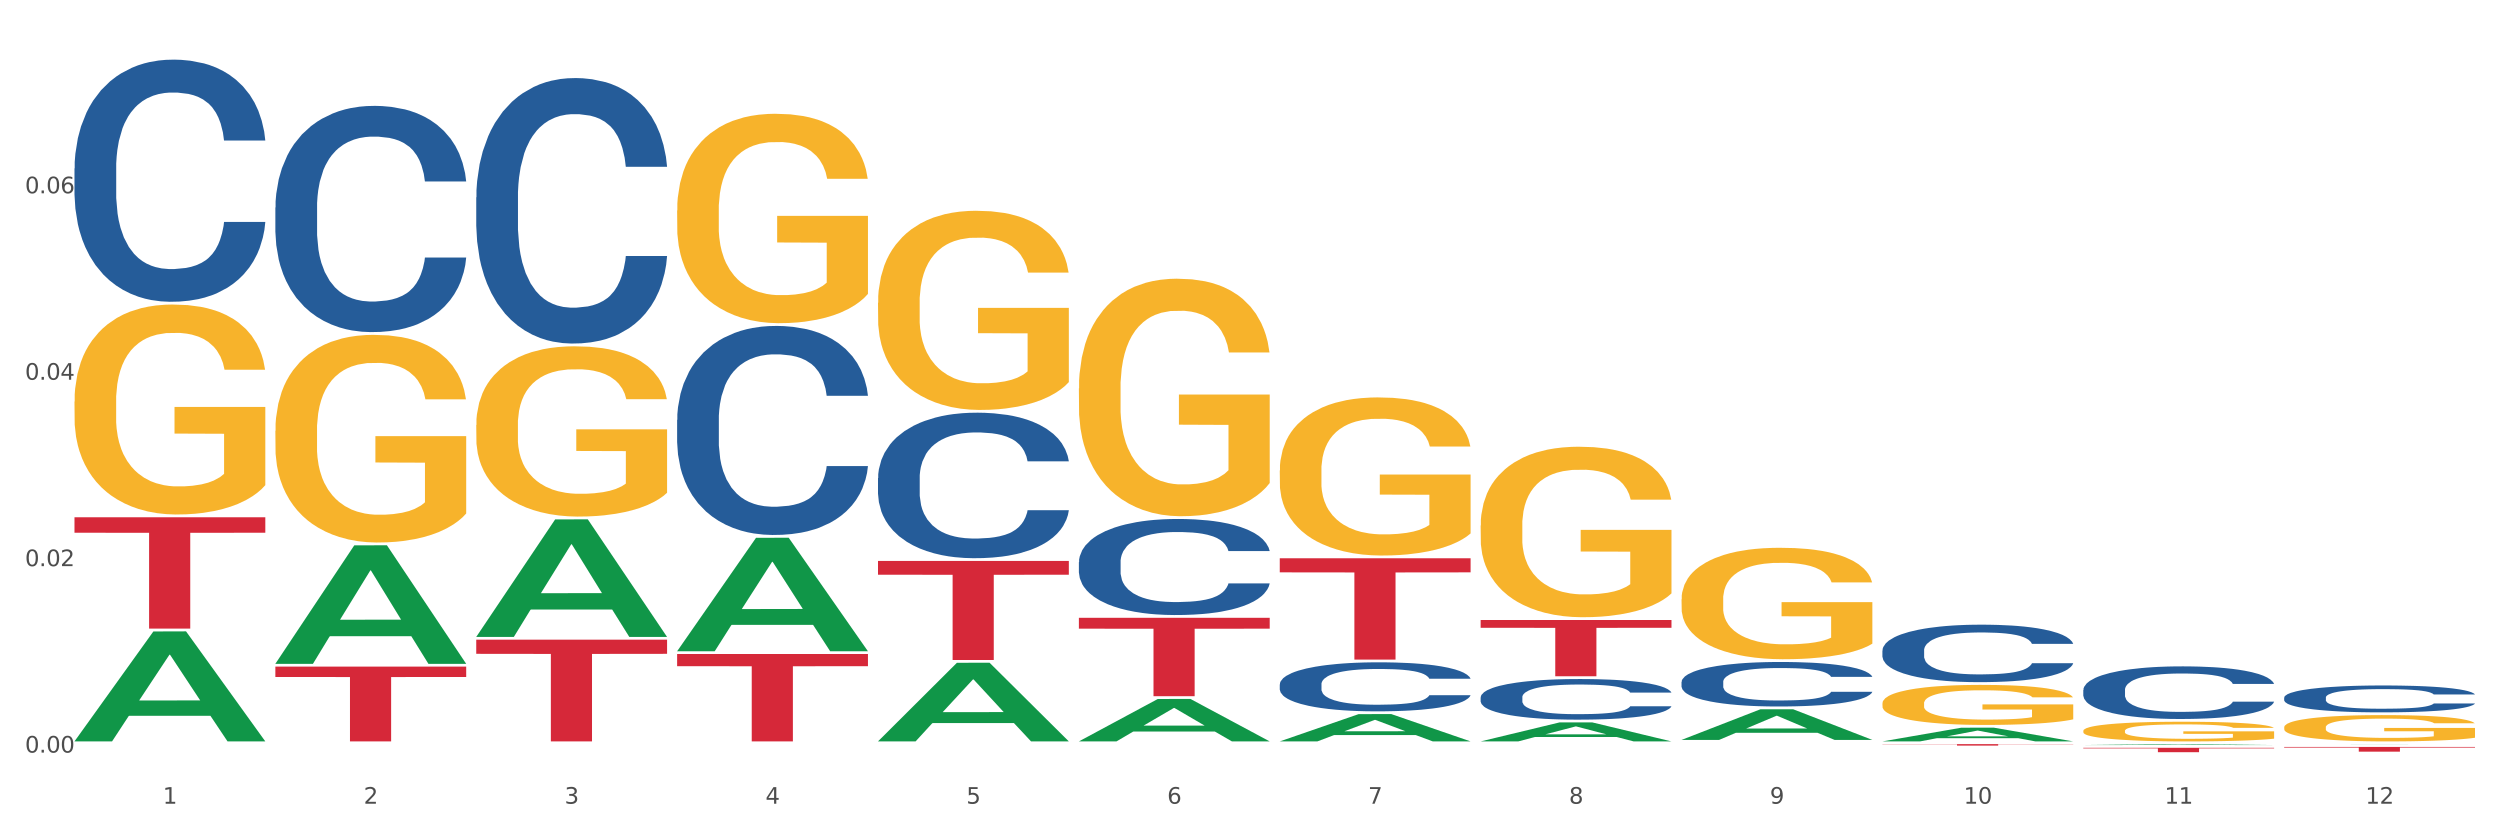 <?xml version="1.0" encoding="utf-8" standalone="no"?>
<!DOCTYPE svg PUBLIC "-//W3C//DTD SVG 1.1//EN"
  "http://www.w3.org/Graphics/SVG/1.1/DTD/svg11.dtd">
<svg xmlns:xlink="http://www.w3.org/1999/xlink" width="1080pt" height="360pt" viewBox="0 0 1080 360" xmlns="http://www.w3.org/2000/svg" version="1.1">
 <rect x="0" y="0" width="1080" height="360" fill="#333333" stroke="none"/>
 <defs>
  <style type="text/css">*{stroke-linejoin: round; stroke-linecap: butt}</style>
 </defs>
 <g id="figure_1">
  <g id="patch_1">
   <path d="M 0 360 
L 1080 360 
L 1080 0 
L 0 0 
z
" style="fill: #ffffff; stroke: #ffffff; stroke-linejoin: miter"/>
  </g>
  <g id="axes_1">
   <g id="matplotlib.axis_1">
    <g id="xtick_1">
     <g id="text_1">
      <!-- 1 -->
      <g style="fill: #4d4d4d" transform="translate(70.342 347.204) scale(0.096 -0.096)">
       <defs>
        <path id="DejaVuSans-31" d="M 794 531 
L 1825 531 
L 1825 4091 
L 703 3866 
L 703 4441 
L 1819 4666 
L 2450 4666 
L 2450 531 
L 3481 531 
L 3481 0 
L 794 0 
L 794 531 
z
" transform="scale(0.016)"/>
       </defs>
       <use xlink:href="#DejaVuSans-31"/>
      </g>
     </g>
    </g>
    <g id="xtick_2">
     <g id="text_2">
      <!-- 2 -->
      <g style="fill: #4d4d4d" transform="translate(157.122 347.204) scale(0.096 -0.096)">
       <defs>
        <path id="DejaVuSans-32" d="M 1228 531 
L 3431 531 
L 3431 0 
L 469 0 
L 469 531 
Q 828 903 1448 1529 
Q 2069 2156 2228 2338 
Q 2531 2678 2651 2914 
Q 2772 3150 2772 3378 
Q 2772 3750 2511 3984 
Q 2250 4219 1831 4219 
Q 1534 4219 1204 4116 
Q 875 4013 500 3803 
L 500 4441 
Q 881 4594 1212 4672 
Q 1544 4750 1819 4750 
Q 2544 4750 2975 4387 
Q 3406 4025 3406 3419 
Q 3406 3131 3298 2873 
Q 3191 2616 2906 2266 
Q 2828 2175 2409 1742 
Q 1991 1309 1228 531 
z
" transform="scale(0.016)"/>
       </defs>
       <use xlink:href="#DejaVuSans-32"/>
      </g>
     </g>
    </g>
    <g id="xtick_3">
     <g id="text_3">
      <!-- 3 -->
      <g style="fill: #4d4d4d" transform="translate(243.902 347.204) scale(0.096 -0.096)">
       <defs>
        <path id="DejaVuSans-33" d="M 2597 2516 
Q 3050 2419 3304 2112 
Q 3559 1806 3559 1356 
Q 3559 666 3084 287 
Q 2609 -91 1734 -91 
Q 1441 -91 1130 -33 
Q 819 25 488 141 
L 488 750 
Q 750 597 1062 519 
Q 1375 441 1716 441 
Q 2309 441 2620 675 
Q 2931 909 2931 1356 
Q 2931 1769 2642 2001 
Q 2353 2234 1838 2234 
L 1294 2234 
L 1294 2753 
L 1863 2753 
Q 2328 2753 2575 2939 
Q 2822 3125 2822 3475 
Q 2822 3834 2567 4026 
Q 2313 4219 1838 4219 
Q 1578 4219 1281 4162 
Q 984 4106 628 3988 
L 628 4550 
Q 988 4650 1302 4700 
Q 1616 4750 1894 4750 
Q 2613 4750 3031 4423 
Q 3450 4097 3450 3541 
Q 3450 3153 3228 2886 
Q 3006 2619 2597 2516 
z
" transform="scale(0.016)"/>
       </defs>
       <use xlink:href="#DejaVuSans-33"/>
      </g>
     </g>
    </g>
    <g id="xtick_4">
     <g id="text_4">
      <!-- 4 -->
      <g style="fill: #4d4d4d" transform="translate(330.683 347.204) scale(0.096 -0.096)">
       <defs>
        <path id="DejaVuSans-34" d="M 2419 4116 
L 825 1625 
L 2419 1625 
L 2419 4116 
z
M 2253 4666 
L 3047 4666 
L 3047 1625 
L 3713 1625 
L 3713 1100 
L 3047 1100 
L 3047 0 
L 2419 0 
L 2419 1100 
L 313 1100 
L 313 1709 
L 2253 4666 
z
" transform="scale(0.016)"/>
       </defs>
       <use xlink:href="#DejaVuSans-34"/>
      </g>
     </g>
    </g>
    <g id="xtick_5">
     <g id="text_5">
      <!-- 5 -->
      <g style="fill: #4d4d4d" transform="translate(417.463 347.204) scale(0.096 -0.096)">
       <defs>
        <path id="DejaVuSans-35" d="M 691 4666 
L 3169 4666 
L 3169 4134 
L 1269 4134 
L 1269 2991 
Q 1406 3038 1543 3061 
Q 1681 3084 1819 3084 
Q 2600 3084 3056 2656 
Q 3513 2228 3513 1497 
Q 3513 744 3044 326 
Q 2575 -91 1722 -91 
Q 1428 -91 1123 -41 
Q 819 9 494 109 
L 494 744 
Q 775 591 1075 516 
Q 1375 441 1709 441 
Q 2250 441 2565 725 
Q 2881 1009 2881 1497 
Q 2881 1984 2565 2268 
Q 2250 2553 1709 2553 
Q 1456 2553 1204 2497 
Q 953 2441 691 2322 
L 691 4666 
z
" transform="scale(0.016)"/>
       </defs>
       <use xlink:href="#DejaVuSans-35"/>
      </g>
     </g>
    </g>
    <g id="xtick_6">
     <g id="text_6">
      <!-- 6 -->
      <g style="fill: #4d4d4d" transform="translate(504.243 347.204) scale(0.096 -0.096)">
       <defs>
        <path id="DejaVuSans-36" d="M 2113 2584 
Q 1688 2584 1439 2293 
Q 1191 2003 1191 1497 
Q 1191 994 1439 701 
Q 1688 409 2113 409 
Q 2538 409 2786 701 
Q 3034 994 3034 1497 
Q 3034 2003 2786 2293 
Q 2538 2584 2113 2584 
z
M 3366 4563 
L 3366 3988 
Q 3128 4100 2886 4159 
Q 2644 4219 2406 4219 
Q 1781 4219 1451 3797 
Q 1122 3375 1075 2522 
Q 1259 2794 1537 2939 
Q 1816 3084 2150 3084 
Q 2853 3084 3261 2657 
Q 3669 2231 3669 1497 
Q 3669 778 3244 343 
Q 2819 -91 2113 -91 
Q 1303 -91 875 529 
Q 447 1150 447 2328 
Q 447 3434 972 4092 
Q 1497 4750 2381 4750 
Q 2619 4750 2861 4703 
Q 3103 4656 3366 4563 
z
" transform="scale(0.016)"/>
       </defs>
       <use xlink:href="#DejaVuSans-36"/>
      </g>
     </g>
    </g>
    <g id="xtick_7">
     <g id="text_7">
      <!-- 7 -->
      <g style="fill: #4d4d4d" transform="translate(591.024 347.204) scale(0.096 -0.096)">
       <defs>
        <path id="DejaVuSans-37" d="M 525 4666 
L 3525 4666 
L 3525 4397 
L 1831 0 
L 1172 0 
L 2766 4134 
L 525 4134 
L 525 4666 
z
" transform="scale(0.016)"/>
       </defs>
       <use xlink:href="#DejaVuSans-37"/>
      </g>
     </g>
    </g>
    <g id="xtick_8">
     <g id="text_8">
      <!-- 8 -->
      <g style="fill: #4d4d4d" transform="translate(677.804 347.204) scale(0.096 -0.096)">
       <defs>
        <path id="DejaVuSans-38" d="M 2034 2216 
Q 1584 2216 1326 1975 
Q 1069 1734 1069 1313 
Q 1069 891 1326 650 
Q 1584 409 2034 409 
Q 2484 409 2743 651 
Q 3003 894 3003 1313 
Q 3003 1734 2745 1975 
Q 2488 2216 2034 2216 
z
M 1403 2484 
Q 997 2584 770 2862 
Q 544 3141 544 3541 
Q 544 4100 942 4425 
Q 1341 4750 2034 4750 
Q 2731 4750 3128 4425 
Q 3525 4100 3525 3541 
Q 3525 3141 3298 2862 
Q 3072 2584 2669 2484 
Q 3125 2378 3379 2068 
Q 3634 1759 3634 1313 
Q 3634 634 3220 271 
Q 2806 -91 2034 -91 
Q 1263 -91 848 271 
Q 434 634 434 1313 
Q 434 1759 690 2068 
Q 947 2378 1403 2484 
z
M 1172 3481 
Q 1172 3119 1398 2916 
Q 1625 2713 2034 2713 
Q 2441 2713 2670 2916 
Q 2900 3119 2900 3481 
Q 2900 3844 2670 4047 
Q 2441 4250 2034 4250 
Q 1625 4250 1398 4047 
Q 1172 3844 1172 3481 
z
" transform="scale(0.016)"/>
       </defs>
       <use xlink:href="#DejaVuSans-38"/>
      </g>
     </g>
    </g>
    <g id="xtick_9">
     <g id="text_9">
      <!-- 9 -->
      <g style="fill: #4d4d4d" transform="translate(764.584 347.204) scale(0.096 -0.096)">
       <defs>
        <path id="DejaVuSans-39" d="M 703 97 
L 703 672 
Q 941 559 1184 500 
Q 1428 441 1663 441 
Q 2288 441 2617 861 
Q 2947 1281 2994 2138 
Q 2813 1869 2534 1725 
Q 2256 1581 1919 1581 
Q 1219 1581 811 2004 
Q 403 2428 403 3163 
Q 403 3881 828 4315 
Q 1253 4750 1959 4750 
Q 2769 4750 3195 4129 
Q 3622 3509 3622 2328 
Q 3622 1225 3098 567 
Q 2575 -91 1691 -91 
Q 1453 -91 1209 -44 
Q 966 3 703 97 
z
M 1959 2075 
Q 2384 2075 2632 2365 
Q 2881 2656 2881 3163 
Q 2881 3666 2632 3958 
Q 2384 4250 1959 4250 
Q 1534 4250 1286 3958 
Q 1038 3666 1038 3163 
Q 1038 2656 1286 2365 
Q 1534 2075 1959 2075 
z
" transform="scale(0.016)"/>
       </defs>
       <use xlink:href="#DejaVuSans-39"/>
      </g>
     </g>
    </g>
    <g id="xtick_10">
     <g id="text_10">
      <!-- 10 -->
      <g style="fill: #4d4d4d" transform="translate(848.311 347.204) scale(0.096 -0.096)">
       <defs>
        <path id="DejaVuSans-30" d="M 2034 4250 
Q 1547 4250 1301 3770 
Q 1056 3291 1056 2328 
Q 1056 1369 1301 889 
Q 1547 409 2034 409 
Q 2525 409 2770 889 
Q 3016 1369 3016 2328 
Q 3016 3291 2770 3770 
Q 2525 4250 2034 4250 
z
M 2034 4750 
Q 2819 4750 3233 4129 
Q 3647 3509 3647 2328 
Q 3647 1150 3233 529 
Q 2819 -91 2034 -91 
Q 1250 -91 836 529 
Q 422 1150 422 2328 
Q 422 3509 836 4129 
Q 1250 4750 2034 4750 
z
" transform="scale(0.016)"/>
       </defs>
       <use xlink:href="#DejaVuSans-31"/>
       <use xlink:href="#DejaVuSans-30" transform="translate(63.623 0)"/>
      </g>
     </g>
    </g>
    <g id="xtick_11">
     <g id="text_11">
      <!-- 11 -->
      <g style="fill: #4d4d4d" transform="translate(935.091 347.204) scale(0.096 -0.096)">
       <use xlink:href="#DejaVuSans-31"/>
       <use xlink:href="#DejaVuSans-31" transform="translate(63.623 0)"/>
      </g>
     </g>
    </g>
    <g id="xtick_12">
     <g id="text_12">
      <!-- 12 -->
      <g style="fill: #4d4d4d" transform="translate(1021.871 347.204) scale(0.096 -0.096)">
       <use xlink:href="#DejaVuSans-31"/>
       <use xlink:href="#DejaVuSans-32" transform="translate(63.623 0)"/>
      </g>
     </g>
    </g>
    <g id="xtick_13"/>
    <g id="xtick_14"/>
    <g id="xtick_15"/>
    <g id="xtick_16"/>
    <g id="xtick_17"/>
    <g id="xtick_18"/>
    <g id="xtick_19"/>
    <g id="xtick_20"/>
    <g id="xtick_21"/>
    <g id="xtick_22"/>
    <g id="xtick_23"/>
   </g>
   <g id="matplotlib.axis_2">
    <g id="ytick_1">
     <g id="text_13">
      <!-- 0.00 -->
      <g style="fill: #4d4d4d" transform="translate(10.8 325.123) scale(0.096 -0.096)">
       <defs>
        <path id="DejaVuSans-2e" d="M 684 794 
L 1344 794 
L 1344 0 
L 684 0 
L 684 794 
z
" transform="scale(0.016)"/>
       </defs>
       <use xlink:href="#DejaVuSans-30"/>
       <use xlink:href="#DejaVuSans-2e" transform="translate(63.623 0)"/>
       <use xlink:href="#DejaVuSans-30" transform="translate(95.41 0)"/>
       <use xlink:href="#DejaVuSans-30" transform="translate(159.033 0)"/>
      </g>
     </g>
    </g>
    <g id="ytick_2">
     <g id="text_14">
      <!-- 0.02 -->
      <g style="fill: #4d4d4d" transform="translate(10.8 244.583) scale(0.096 -0.096)">
       <use xlink:href="#DejaVuSans-30"/>
       <use xlink:href="#DejaVuSans-2e" transform="translate(63.623 0)"/>
       <use xlink:href="#DejaVuSans-30" transform="translate(95.41 0)"/>
       <use xlink:href="#DejaVuSans-32" transform="translate(159.033 0)"/>
      </g>
     </g>
    </g>
    <g id="ytick_3">
     <g id="text_15">
      <!-- 0.04 -->
      <g style="fill: #4d4d4d" transform="translate(10.8 164.044) scale(0.096 -0.096)">
       <use xlink:href="#DejaVuSans-30"/>
       <use xlink:href="#DejaVuSans-2e" transform="translate(63.623 0)"/>
       <use xlink:href="#DejaVuSans-30" transform="translate(95.41 0)"/>
       <use xlink:href="#DejaVuSans-34" transform="translate(159.033 0)"/>
      </g>
     </g>
    </g>
    <g id="ytick_4">
     <g id="text_16">
      <!-- 0.06 -->
      <g style="fill: #4d4d4d" transform="translate(10.8 83.504) scale(0.096 -0.096)">
       <use xlink:href="#DejaVuSans-30"/>
       <use xlink:href="#DejaVuSans-2e" transform="translate(63.623 0)"/>
       <use xlink:href="#DejaVuSans-30" transform="translate(95.41 0)"/>
       <use xlink:href="#DejaVuSans-36" transform="translate(159.033 0)"/>
      </g>
     </g>
    </g>
    <g id="ytick_5"/>
    <g id="ytick_6"/>
    <g id="ytick_7"/>
    <g id="ytick_8"/>
   </g>
   <g id="PolyCollection_1">
    <path d="M 32.175 320.204 
L 32.26 320.159 
L 66.256 272.793 
L 80.365 272.748 
L 114.616 320.293 
L 98.298 320.293 
L 90.904 309.221 
L 55.803 309.221 
L 55.548 309.4 
L 48.408 320.293 
L 32.175 320.293 
L 32.175 320.204 
L 60.222 302.614 
L 86.484 302.57 
L 73.481 282.882 
L 73.311 282.793 
L 73.141 282.927 
L 60.137 302.57 
L 60.222 302.614 
L 32.175 320.204 
z
" clip-path="url(#pb0d6e768f6)" style="fill: #109648"/>
    <path d="M 292.516 282.542 
L 374.957 282.542 
L 374.957 287.788 
L 342.528 287.824 
L 342.528 320.293 
L 324.75 320.293 
L 324.75 287.824 
L 292.516 287.788 
L 292.516 282.578 
L 292.516 282.542 
z
" clip-path="url(#pb0d6e768f6)" style="fill: #d62839"/>
    <path d="M 466.077 266.879 
L 548.518 266.879 
L 548.518 271.588 
L 516.088 271.619 
L 516.088 300.759 
L 498.311 300.759 
L 498.311 271.619 
L 466.077 271.588 
L 466.077 266.911 
L 466.077 266.879 
z
" clip-path="url(#pb0d6e768f6)" style="fill: #d62839"/>
    <path d="M 552.857 241.175 
L 635.298 241.175 
L 635.298 247.256 
L 602.869 247.297 
L 602.869 284.937 
L 585.091 284.937 
L 585.091 247.297 
L 552.857 247.256 
L 552.857 241.216 
L 552.857 241.175 
z
" clip-path="url(#pb0d6e768f6)" style="fill: #d62839"/>
    <path d="M 639.637 267.827 
L 722.079 267.827 
L 722.079 271.208 
L 689.649 271.231 
L 689.649 292.155 
L 671.872 292.155 
L 671.872 271.231 
L 639.637 271.208 
L 639.637 267.85 
L 639.637 267.827 
z
" clip-path="url(#pb0d6e768f6)" style="fill: #d62839"/>
    <path d="M 813.198 321.476 
L 895.639 321.476 
L 895.639 321.564 
L 863.21 321.565 
L 863.21 322.112 
L 845.432 322.112 
L 845.432 321.565 
L 813.198 321.564 
L 813.198 321.476 
L 813.198 321.476 
z
" clip-path="url(#pb0d6e768f6)" style="fill: #d62839"/>
    <path d="M 899.978 323.047 
L 982.42 323.047 
L 982.42 323.311 
L 949.99 323.313 
L 949.99 324.95 
L 932.213 324.95 
L 932.213 323.313 
L 899.978 323.311 
L 899.978 323.049 
L 899.978 323.047 
z
" clip-path="url(#pb0d6e768f6)" style="fill: #d62839"/>
    <path d="M 205.736 276.347 
L 288.177 276.347 
L 288.177 282.454 
L 255.747 282.495 
L 255.747 320.293 
L 237.97 320.293 
L 237.97 282.495 
L 205.736 282.454 
L 205.736 276.388 
L 205.736 276.347 
z
" clip-path="url(#pb0d6e768f6)" style="fill: #d62839"/>
    <path d="M 986.759 322.687 
L 1069.2 322.687 
L 1069.2 322.97 
L 1036.77 322.972 
L 1036.77 324.724 
L 1018.993 324.724 
L 1018.993 322.972 
L 986.759 322.97 
L 986.759 322.689 
L 986.759 322.687 
z
" clip-path="url(#pb0d6e768f6)" style="fill: #d62839"/>
    <path d="M 726.418 258.892 
L 726.515 258.848 
L 726.515 257.265 
L 726.71 255.902 
L 727.683 252.604 
L 729.143 249.877 
L 730.214 248.426 
L 731.284 247.239 
L 732.55 246.051 
L 734.107 244.82 
L 736.93 243.017 
L 738.682 242.094 
L 740.823 241.126 
L 744.716 239.719 
L 747.539 238.928 
L 750.459 238.268 
L 755.228 237.476 
L 758.343 237.125 
L 761.652 236.861 
L 765.643 236.685 
L 768.66 236.641 
L 775.279 236.773 
L 780.924 237.169 
L 783.65 237.476 
L 787.154 238.004 
L 789.003 238.356 
L 792.02 239.06 
L 795.135 239.983 
L 797.276 240.775 
L 800.488 242.27 
L 802.922 243.765 
L 805.16 245.612 
L 806.328 246.887 
L 807.204 248.074 
L 807.983 249.438 
L 808.762 251.592 
L 791.242 251.592 
L 790.56 250.053 
L 789.49 248.602 
L 787.932 247.195 
L 786.57 246.315 
L 784.234 245.216 
L 782.092 244.512 
L 779.854 243.985 
L 777.128 243.545 
L 774.987 243.325 
L 771.97 243.149 
L 766.032 243.193 
L 762.042 243.545 
L 759.316 243.985 
L 757.564 244.38 
L 756.007 244.82 
L 754.255 245.436 
L 752.211 246.359 
L 750.751 247.195 
L 749.291 248.25 
L 748.123 249.306 
L 747.052 250.537 
L 746.176 251.856 
L 745.495 253.219 
L 744.911 254.89 
L 744.424 257.661 
L 744.424 263.685 
L 744.619 265.048 
L 745.106 266.851 
L 745.69 268.215 
L 746.663 269.842 
L 747.539 270.941 
L 749.194 272.524 
L 751.043 273.843 
L 752.503 274.679 
L 753.963 275.382 
L 756.494 276.35 
L 759.316 277.141 
L 761.75 277.625 
L 765.059 278.065 
L 767.298 278.241 
L 769.244 278.329 
L 774.014 278.329 
L 777.42 278.197 
L 781.216 277.889 
L 784.136 277.493 
L 786.57 277.01 
L 789.295 276.218 
L 791.047 275.47 
L 791.047 266.28 
L 769.634 266.236 
L 769.634 260.123 
L 808.859 260.123 
L 808.859 278.065 
L 807.204 278.988 
L 805.355 279.824 
L 803.408 280.571 
L 800.488 281.495 
L 796.984 282.374 
L 793.87 282.99 
L 790.56 283.518 
L 786.667 284.001 
L 781.606 284.441 
L 778.491 284.617 
L 774.598 284.749 
L 770.023 284.793 
L 766.032 284.705 
L 762.139 284.485 
L 758.051 284.089 
L 754.06 283.518 
L 751.043 282.946 
L 748.026 282.242 
L 744.814 281.319 
L 742.283 280.44 
L 740.336 279.648 
L 738.195 278.637 
L 735.859 277.317 
L 734.107 276.13 
L 732.55 274.899 
L 730.895 273.316 
L 729.727 271.952 
L 728.559 270.237 
L 727.878 268.962 
L 727.099 266.983 
L 726.515 264.213 
L 726.418 258.892 
z
" clip-path="url(#pb0d6e768f6)" style="fill: #f7b32b"/>
    <path d="M 639.637 227.02 
L 639.735 226.952 
L 639.735 224.531 
L 639.929 222.445 
L 640.903 217.4 
L 642.363 213.229 
L 643.433 211.009 
L 644.504 209.192 
L 645.769 207.376 
L 647.327 205.492 
L 650.149 202.734 
L 651.901 201.321 
L 654.043 199.841 
L 657.936 197.688 
L 660.759 196.477 
L 663.679 195.468 
L 668.448 194.257 
L 671.563 193.719 
L 674.872 193.315 
L 678.863 193.046 
L 681.88 192.979 
L 688.499 193.181 
L 694.144 193.786 
L 696.869 194.257 
L 700.373 195.065 
L 702.223 195.603 
L 705.24 196.679 
L 708.355 198.092 
L 710.496 199.303 
L 713.708 201.59 
L 716.141 203.877 
L 718.38 206.703 
L 719.548 208.654 
L 720.424 210.47 
L 721.203 212.556 
L 721.981 215.852 
L 704.461 215.852 
L 703.78 213.498 
L 702.709 211.278 
L 701.152 209.125 
L 699.789 207.779 
L 697.453 206.098 
L 695.312 205.021 
L 693.073 204.214 
L 690.348 203.541 
L 688.207 203.205 
L 685.189 202.936 
L 679.252 203.003 
L 675.261 203.541 
L 672.536 204.214 
L 670.784 204.819 
L 669.227 205.492 
L 667.475 206.434 
L 665.431 207.847 
L 663.971 209.125 
L 662.511 210.739 
L 661.343 212.354 
L 660.272 214.238 
L 659.396 216.256 
L 658.715 218.341 
L 658.131 220.898 
L 657.644 225.136 
L 657.644 234.353 
L 657.839 236.438 
L 658.325 239.196 
L 658.909 241.282 
L 659.883 243.771 
L 660.759 245.453 
L 662.413 247.875 
L 664.263 249.893 
L 665.723 251.171 
L 667.183 252.247 
L 669.713 253.728 
L 672.536 254.938 
L 674.969 255.678 
L 678.279 256.351 
L 680.517 256.62 
L 682.464 256.755 
L 687.233 256.755 
L 690.64 256.553 
L 694.436 256.082 
L 697.356 255.477 
L 699.789 254.737 
L 702.515 253.526 
L 704.267 252.382 
L 704.267 238.322 
L 682.853 238.254 
L 682.853 228.903 
L 722.079 228.903 
L 722.079 256.351 
L 720.424 257.764 
L 718.575 259.042 
L 716.628 260.186 
L 713.708 261.599 
L 710.204 262.944 
L 707.089 263.886 
L 703.78 264.693 
L 699.887 265.433 
L 694.825 266.106 
L 691.711 266.375 
L 687.817 266.577 
L 683.243 266.644 
L 679.252 266.51 
L 675.359 266.173 
L 671.271 265.568 
L 667.28 264.693 
L 664.263 263.819 
L 661.245 262.742 
L 658.033 261.329 
L 655.503 259.984 
L 653.556 258.773 
L 651.415 257.226 
L 649.079 255.208 
L 647.327 253.391 
L 645.769 251.507 
L 644.115 249.086 
L 642.947 247 
L 641.779 244.376 
L 641.097 242.425 
L 640.319 239.398 
L 639.735 235.16 
L 639.637 227.02 
z
" clip-path="url(#pb0d6e768f6)" style="fill: #f7b32b"/>
    <path d="M 552.857 203.248 
L 552.954 203.185 
L 552.954 200.939 
L 553.149 199.005 
L 554.122 194.327 
L 555.582 190.459 
L 556.653 188.4 
L 557.724 186.716 
L 558.989 185.031 
L 560.546 183.285 
L 563.369 180.727 
L 565.121 179.417 
L 567.262 178.044 
L 571.156 176.048 
L 573.978 174.925 
L 576.898 173.989 
L 581.668 172.866 
L 584.782 172.367 
L 588.092 171.993 
L 592.082 171.744 
L 595.1 171.681 
L 601.718 171.868 
L 607.364 172.43 
L 610.089 172.866 
L 613.593 173.615 
L 615.442 174.114 
L 618.46 175.112 
L 621.574 176.422 
L 623.716 177.545 
L 626.928 179.666 
L 629.361 181.787 
L 631.6 184.408 
L 632.768 186.217 
L 633.644 187.901 
L 634.422 189.835 
L 635.201 192.892 
L 617.681 192.892 
L 617 190.708 
L 615.929 188.65 
L 614.372 186.653 
L 613.009 185.406 
L 610.673 183.846 
L 608.532 182.848 
L 606.293 182.099 
L 603.568 181.475 
L 601.426 181.164 
L 598.409 180.914 
L 592.472 180.976 
L 588.481 181.475 
L 585.756 182.099 
L 584.004 182.661 
L 582.446 183.285 
L 580.694 184.158 
L 578.65 185.468 
L 577.19 186.653 
L 575.73 188.151 
L 574.562 189.648 
L 573.492 191.395 
L 572.616 193.266 
L 571.934 195.2 
L 571.35 197.571 
L 570.864 201.501 
L 570.864 210.048 
L 571.058 211.981 
L 571.545 214.539 
L 572.129 216.473 
L 573.102 218.781 
L 573.978 220.341 
L 575.633 222.587 
L 577.482 224.458 
L 578.942 225.644 
L 580.402 226.642 
L 582.933 228.014 
L 585.756 229.137 
L 588.189 229.823 
L 591.498 230.447 
L 593.737 230.697 
L 595.684 230.822 
L 600.453 230.822 
L 603.86 230.634 
L 607.656 230.198 
L 610.576 229.636 
L 613.009 228.95 
L 615.734 227.827 
L 617.486 226.767 
L 617.486 213.728 
L 596.073 213.666 
L 596.073 204.994 
L 635.298 204.994 
L 635.298 230.447 
L 633.644 231.757 
L 631.794 232.943 
L 629.848 234.003 
L 626.928 235.313 
L 623.424 236.561 
L 620.309 237.434 
L 617 238.183 
L 613.106 238.869 
L 608.045 239.493 
L 604.93 239.742 
L 601.037 239.93 
L 596.462 239.992 
L 592.472 239.867 
L 588.578 239.555 
L 584.49 238.994 
L 580.5 238.183 
L 577.482 237.372 
L 574.465 236.374 
L 571.253 235.064 
L 568.722 233.816 
L 566.776 232.693 
L 564.634 231.258 
L 562.298 229.387 
L 560.546 227.702 
L 558.989 225.956 
L 557.334 223.71 
L 556.166 221.776 
L 554.998 219.343 
L 554.317 217.534 
L 553.538 214.726 
L 552.954 210.796 
L 552.857 203.248 
z
" clip-path="url(#pb0d6e768f6)" style="fill: #f7b32b"/>
    <path d="M 466.077 167.813 
L 466.174 167.719 
L 466.174 164.345 
L 466.369 161.44 
L 467.342 154.411 
L 468.802 148.601 
L 469.873 145.509 
L 470.943 142.978 
L 472.209 140.448 
L 473.766 137.824 
L 476.589 133.982 
L 478.341 132.014 
L 480.482 129.952 
L 484.375 126.953 
L 487.198 125.266 
L 490.118 123.861 
L 494.887 122.174 
L 498.002 121.424 
L 501.311 120.862 
L 505.302 120.487 
L 508.319 120.393 
L 514.938 120.674 
L 520.583 121.518 
L 523.309 122.174 
L 526.813 123.298 
L 528.662 124.048 
L 531.679 125.548 
L 534.794 127.516 
L 536.935 129.202 
L 540.147 132.389 
L 542.581 135.575 
L 544.819 139.511 
L 545.987 142.229 
L 546.863 144.759 
L 547.642 147.664 
L 548.421 152.256 
L 530.901 152.256 
L 530.219 148.976 
L 529.149 145.883 
L 527.591 142.885 
L 526.229 141.01 
L 523.893 138.668 
L 521.751 137.168 
L 519.513 136.044 
L 516.787 135.106 
L 514.646 134.638 
L 511.629 134.263 
L 505.691 134.357 
L 501.701 135.106 
L 498.975 136.044 
L 497.223 136.887 
L 495.666 137.824 
L 493.914 139.136 
L 491.87 141.104 
L 490.41 142.885 
L 488.95 145.134 
L 487.782 147.383 
L 486.711 150.007 
L 485.835 152.818 
L 485.154 155.723 
L 484.57 159.285 
L 484.083 165.189 
L 484.083 178.027 
L 484.278 180.932 
L 484.765 184.775 
L 485.349 187.68 
L 486.322 191.147 
L 487.198 193.49 
L 488.853 196.864 
L 490.702 199.675 
L 492.162 201.456 
L 493.622 202.955 
L 496.153 205.017 
L 498.975 206.704 
L 501.409 207.735 
L 504.718 208.672 
L 506.957 209.047 
L 508.903 209.234 
L 513.673 209.234 
L 517.079 208.953 
L 520.875 208.297 
L 523.795 207.453 
L 526.229 206.423 
L 528.954 204.736 
L 530.706 203.143 
L 530.706 183.556 
L 509.293 183.463 
L 509.293 170.437 
L 548.518 170.437 
L 548.518 208.672 
L 546.863 210.64 
L 545.014 212.42 
L 543.067 214.013 
L 540.147 215.981 
L 536.643 217.856 
L 533.529 219.168 
L 530.219 220.292 
L 526.326 221.323 
L 521.265 222.26 
L 518.15 222.635 
L 514.257 222.916 
L 509.682 223.01 
L 505.691 222.823 
L 501.798 222.354 
L 497.71 221.511 
L 493.719 220.292 
L 490.702 219.074 
L 487.685 217.575 
L 484.473 215.607 
L 481.942 213.732 
L 479.995 212.045 
L 477.854 209.89 
L 475.518 207.079 
L 473.766 204.548 
L 472.209 201.924 
L 470.554 198.551 
L 469.386 195.646 
L 468.218 191.991 
L 467.537 189.273 
L 466.758 185.056 
L 466.174 179.152 
L 466.077 167.813 
z
" clip-path="url(#pb0d6e768f6)" style="fill: #f7b32b"/>
    <path d="M 379.296 130.811 
L 379.394 130.733 
L 379.394 127.904 
L 379.588 125.468 
L 380.562 119.574 
L 382.022 114.702 
L 383.092 112.109 
L 384.163 109.987 
L 385.428 107.865 
L 386.986 105.665 
L 389.808 102.443 
L 391.56 100.793 
L 393.702 99.064 
L 397.595 96.549 
L 400.418 95.135 
L 403.338 93.956 
L 408.107 92.542 
L 411.222 91.913 
L 414.531 91.441 
L 418.522 91.127 
L 421.539 91.049 
L 428.158 91.284 
L 433.803 91.992 
L 436.528 92.542 
L 440.032 93.485 
L 441.882 94.113 
L 444.899 95.371 
L 448.014 97.021 
L 450.155 98.435 
L 453.367 101.107 
L 455.8 103.779 
L 458.039 107.079 
L 459.207 109.358 
L 460.083 111.48 
L 460.862 113.916 
L 461.64 117.767 
L 444.12 117.767 
L 443.439 115.016 
L 442.368 112.423 
L 440.811 109.908 
L 439.448 108.337 
L 437.112 106.372 
L 434.971 105.115 
L 432.732 104.172 
L 430.007 103.386 
L 427.866 102.993 
L 424.848 102.679 
L 418.911 102.757 
L 414.92 103.386 
L 412.195 104.172 
L 410.443 104.879 
L 408.886 105.665 
L 407.134 106.765 
L 405.09 108.415 
L 403.63 109.908 
L 402.17 111.794 
L 401.002 113.68 
L 399.931 115.881 
L 399.055 118.238 
L 398.374 120.674 
L 397.79 123.66 
L 397.303 128.611 
L 397.303 139.377 
L 397.498 141.813 
L 397.984 145.035 
L 398.568 147.471 
L 399.542 150.378 
L 400.418 152.343 
L 402.072 155.172 
L 403.922 157.529 
L 405.382 159.022 
L 406.842 160.28 
L 409.372 162.008 
L 412.195 163.423 
L 414.628 164.287 
L 417.938 165.073 
L 420.176 165.387 
L 422.123 165.545 
L 426.892 165.545 
L 430.299 165.309 
L 434.095 164.759 
L 437.015 164.051 
L 439.448 163.187 
L 442.174 161.773 
L 443.926 160.437 
L 443.926 144.013 
L 422.512 143.934 
L 422.512 133.011 
L 461.738 133.011 
L 461.738 165.073 
L 460.083 166.723 
L 458.234 168.216 
L 456.287 169.552 
L 453.367 171.202 
L 449.863 172.774 
L 446.748 173.874 
L 443.439 174.817 
L 439.546 175.682 
L 434.484 176.467 
L 431.37 176.782 
L 427.476 177.018 
L 422.902 177.096 
L 418.911 176.939 
L 415.018 176.546 
L 410.93 175.839 
L 406.939 174.817 
L 403.922 173.796 
L 400.904 172.538 
L 397.692 170.888 
L 395.162 169.316 
L 393.215 167.902 
L 391.074 166.095 
L 388.738 163.737 
L 386.986 161.615 
L 385.428 159.415 
L 383.774 156.586 
L 382.606 154.15 
L 381.438 151.085 
L 380.756 148.807 
L 379.978 145.27 
L 379.394 140.32 
L 379.296 130.811 
z
" clip-path="url(#pb0d6e768f6)" style="fill: #f7b32b"/>
    <path d="M 292.516 90.951 
L 292.613 90.869 
L 292.613 87.894 
L 292.808 85.333 
L 293.781 79.137 
L 295.241 74.014 
L 296.312 71.288 
L 297.383 69.057 
L 298.648 66.826 
L 300.205 64.513 
L 303.028 61.125 
L 304.78 59.39 
L 306.921 57.572 
L 310.815 54.929 
L 313.637 53.441 
L 316.557 52.202 
L 321.327 50.715 
L 324.441 50.054 
L 327.751 49.558 
L 331.741 49.228 
L 334.759 49.145 
L 341.377 49.393 
L 347.023 50.137 
L 349.748 50.715 
L 353.252 51.706 
L 355.101 52.367 
L 358.119 53.689 
L 361.233 55.424 
L 363.375 56.911 
L 366.587 59.721 
L 369.02 62.53 
L 371.259 66 
L 372.427 68.396 
L 373.303 70.627 
L 374.081 73.188 
L 374.86 77.236 
L 357.34 77.236 
L 356.659 74.345 
L 355.588 71.618 
L 354.031 68.974 
L 352.668 67.322 
L 350.332 65.256 
L 348.191 63.934 
L 345.952 62.943 
L 343.227 62.117 
L 341.085 61.704 
L 338.068 61.373 
L 332.131 61.456 
L 328.14 62.117 
L 325.415 62.943 
L 323.663 63.686 
L 322.105 64.513 
L 320.353 65.669 
L 318.309 67.404 
L 316.849 68.974 
L 315.389 70.957 
L 314.221 72.94 
L 313.151 75.253 
L 312.275 77.732 
L 311.593 80.293 
L 311.009 83.433 
L 310.523 88.638 
L 310.523 99.957 
L 310.717 102.518 
L 311.204 105.906 
L 311.788 108.467 
L 312.761 111.524 
L 313.637 113.59 
L 315.292 116.564 
L 317.141 119.043 
L 318.601 120.612 
L 320.061 121.934 
L 322.592 123.752 
L 325.415 125.239 
L 327.848 126.148 
L 331.157 126.974 
L 333.396 127.305 
L 335.343 127.47 
L 340.112 127.47 
L 343.519 127.222 
L 347.315 126.644 
L 350.235 125.9 
L 352.668 124.991 
L 355.393 123.504 
L 357.145 122.1 
L 357.145 104.832 
L 335.732 104.749 
L 335.732 93.265 
L 374.957 93.265 
L 374.957 126.974 
L 373.303 128.709 
L 371.453 130.279 
L 369.507 131.684 
L 366.587 133.419 
L 363.083 135.071 
L 359.968 136.228 
L 356.659 137.219 
L 352.765 138.128 
L 347.704 138.954 
L 344.589 139.285 
L 340.696 139.533 
L 336.121 139.615 
L 332.131 139.45 
L 328.237 139.037 
L 324.149 138.293 
L 320.159 137.219 
L 317.141 136.145 
L 314.124 134.823 
L 310.912 133.088 
L 308.381 131.436 
L 306.435 129.949 
L 304.293 128.048 
L 301.957 125.57 
L 300.205 123.339 
L 298.648 121.026 
L 296.993 118.051 
L 295.825 115.49 
L 294.657 112.268 
L 293.976 109.872 
L 293.197 106.154 
L 292.613 100.949 
L 292.516 90.951 
z
" clip-path="url(#pb0d6e768f6)" style="fill: #f7b32b"/>
    <path d="M 813.198 303.87 
L 813.295 303.854 
L 813.295 303.285 
L 813.49 302.795 
L 814.463 301.61 
L 815.923 300.63 
L 816.994 300.109 
L 818.065 299.682 
L 819.33 299.255 
L 820.887 298.813 
L 823.71 298.165 
L 825.462 297.833 
L 827.603 297.485 
L 831.497 296.979 
L 834.319 296.695 
L 837.239 296.458 
L 842.009 296.173 
L 845.123 296.047 
L 848.433 295.952 
L 852.423 295.889 
L 855.441 295.873 
L 862.059 295.92 
L 867.705 296.063 
L 870.43 296.173 
L 873.934 296.363 
L 875.783 296.489 
L 878.801 296.742 
L 881.915 297.074 
L 884.057 297.359 
L 887.269 297.896 
L 889.702 298.433 
L 891.941 299.097 
L 893.109 299.555 
L 893.985 299.982 
L 894.763 300.472 
L 895.542 301.246 
L 878.022 301.246 
L 877.341 300.693 
L 876.27 300.172 
L 874.713 299.666 
L 873.35 299.35 
L 871.014 298.955 
L 868.873 298.702 
L 866.634 298.512 
L 863.909 298.354 
L 861.767 298.275 
L 858.75 298.212 
L 852.813 298.228 
L 848.822 298.354 
L 846.097 298.512 
L 844.345 298.655 
L 842.787 298.813 
L 841.035 299.034 
L 838.991 299.366 
L 837.531 299.666 
L 836.071 300.045 
L 834.903 300.425 
L 833.833 300.867 
L 832.957 301.341 
L 832.275 301.831 
L 831.691 302.432 
L 831.205 303.427 
L 831.205 305.593 
L 831.399 306.083 
L 831.886 306.731 
L 832.47 307.22 
L 833.443 307.805 
L 834.319 308.2 
L 835.974 308.769 
L 837.823 309.243 
L 839.283 309.544 
L 840.743 309.797 
L 843.274 310.144 
L 846.097 310.429 
L 848.53 310.603 
L 851.839 310.761 
L 854.078 310.824 
L 856.025 310.856 
L 860.794 310.856 
L 864.201 310.808 
L 867.997 310.697 
L 870.917 310.555 
L 873.35 310.381 
L 876.075 310.097 
L 877.827 309.828 
L 877.827 306.525 
L 856.414 306.509 
L 856.414 304.312 
L 895.639 304.312 
L 895.639 310.761 
L 893.985 311.093 
L 892.135 311.393 
L 890.189 311.662 
L 887.269 311.993 
L 883.765 312.31 
L 880.65 312.531 
L 877.341 312.72 
L 873.447 312.894 
L 868.386 313.052 
L 865.271 313.116 
L 861.378 313.163 
L 856.803 313.179 
L 852.813 313.147 
L 848.919 313.068 
L 844.831 312.926 
L 840.841 312.72 
L 837.823 312.515 
L 834.806 312.262 
L 831.594 311.93 
L 829.063 311.614 
L 827.117 311.33 
L 824.975 310.966 
L 822.639 310.492 
L 820.887 310.065 
L 819.33 309.623 
L 817.675 309.054 
L 816.507 308.564 
L 815.339 307.947 
L 814.658 307.489 
L 813.879 306.778 
L 813.295 305.782 
L 813.198 303.87 
z
" clip-path="url(#pb0d6e768f6)" style="fill: #f7b32b"/>
    <path d="M 205.736 183.592 
L 205.833 183.525 
L 205.833 181.106 
L 206.028 179.024 
L 207.001 173.985 
L 208.461 169.819 
L 209.532 167.602 
L 210.602 165.788 
L 211.868 163.974 
L 213.425 162.093 
L 216.248 159.339 
L 218 157.928 
L 220.141 156.45 
L 224.034 154.3 
L 226.857 153.091 
L 229.777 152.083 
L 234.546 150.874 
L 237.661 150.336 
L 240.97 149.933 
L 244.961 149.664 
L 247.978 149.597 
L 254.597 149.799 
L 260.242 150.403 
L 262.968 150.874 
L 266.472 151.68 
L 268.321 152.217 
L 271.338 153.292 
L 274.453 154.703 
L 276.594 155.912 
L 279.806 158.197 
L 282.24 160.481 
L 284.478 163.303 
L 285.646 165.251 
L 286.522 167.065 
L 287.301 169.148 
L 288.08 172.44 
L 270.56 172.44 
L 269.878 170.088 
L 268.808 167.871 
L 267.25 165.721 
L 265.888 164.378 
L 263.552 162.698 
L 261.41 161.623 
L 259.172 160.817 
L 256.446 160.145 
L 254.305 159.809 
L 251.288 159.54 
L 245.35 159.608 
L 241.36 160.145 
L 238.634 160.817 
L 236.882 161.421 
L 235.325 162.093 
L 233.573 163.034 
L 231.529 164.445 
L 230.069 165.721 
L 228.609 167.334 
L 227.441 168.946 
L 226.37 170.827 
L 225.494 172.843 
L 224.813 174.925 
L 224.229 177.478 
L 223.742 181.711 
L 223.742 190.915 
L 223.937 192.998 
L 224.424 195.752 
L 225.008 197.835 
L 225.981 200.321 
L 226.857 202 
L 228.512 204.419 
L 230.361 206.434 
L 231.821 207.711 
L 233.281 208.786 
L 235.812 210.264 
L 238.634 211.473 
L 241.068 212.212 
L 244.377 212.884 
L 246.616 213.153 
L 248.562 213.287 
L 253.332 213.287 
L 256.738 213.086 
L 260.534 212.615 
L 263.454 212.011 
L 265.888 211.272 
L 268.613 210.062 
L 270.365 208.92 
L 270.365 194.879 
L 248.952 194.812 
L 248.952 185.473 
L 288.177 185.473 
L 288.177 212.884 
L 286.522 214.295 
L 284.673 215.571 
L 282.726 216.714 
L 279.806 218.124 
L 276.302 219.468 
L 273.188 220.409 
L 269.878 221.215 
L 265.985 221.954 
L 260.924 222.626 
L 257.809 222.894 
L 253.916 223.096 
L 249.341 223.163 
L 245.35 223.029 
L 241.457 222.693 
L 237.369 222.088 
L 233.378 221.215 
L 230.361 220.341 
L 227.344 219.267 
L 224.132 217.856 
L 221.601 216.512 
L 219.654 215.303 
L 217.513 213.757 
L 215.177 211.742 
L 213.425 209.928 
L 211.868 208.047 
L 210.213 205.628 
L 209.045 203.546 
L 207.877 200.925 
L 207.196 198.977 
L 206.417 195.954 
L 205.833 191.721 
L 205.736 183.592 
z
" clip-path="url(#pb0d6e768f6)" style="fill: #f7b32b"/>
    <path d="M 118.955 287.96 
L 201.397 287.96 
L 201.397 292.454 
L 168.967 292.484 
L 168.967 320.293 
L 151.189 320.293 
L 151.189 292.484 
L 118.955 292.454 
L 118.955 287.991 
L 118.955 287.96 
z
" clip-path="url(#pb0d6e768f6)" style="fill: #d62839"/>
    <path d="M 899.978 315.719 
L 900.076 315.711 
L 900.076 315.432 
L 900.27 315.191 
L 901.244 314.609 
L 902.704 314.127 
L 903.774 313.871 
L 904.845 313.661 
L 906.11 313.452 
L 907.668 313.234 
L 910.49 312.916 
L 912.242 312.753 
L 914.384 312.582 
L 918.277 312.334 
L 921.1 312.194 
L 924.02 312.077 
L 928.789 311.938 
L 931.904 311.875 
L 935.213 311.829 
L 939.204 311.798 
L 942.221 311.79 
L 948.84 311.813 
L 954.485 311.883 
L 957.21 311.938 
L 960.714 312.031 
L 962.564 312.093 
L 965.581 312.217 
L 968.696 312.38 
L 970.837 312.52 
L 974.049 312.784 
L 976.482 313.048 
L 978.721 313.374 
L 979.889 313.599 
L 980.765 313.809 
L 981.544 314.05 
L 982.322 314.43 
L 964.802 314.43 
L 964.121 314.158 
L 963.05 313.902 
L 961.493 313.654 
L 960.13 313.498 
L 957.794 313.304 
L 955.653 313.18 
L 953.414 313.087 
L 950.689 313.009 
L 948.548 312.97 
L 945.53 312.939 
L 939.593 312.947 
L 935.602 313.009 
L 932.877 313.087 
L 931.125 313.157 
L 929.568 313.234 
L 927.816 313.343 
L 925.772 313.506 
L 924.312 313.654 
L 922.852 313.84 
L 921.684 314.026 
L 920.613 314.244 
L 919.737 314.477 
L 919.056 314.718 
L 918.472 315.013 
L 917.985 315.502 
L 917.985 316.566 
L 918.18 316.806 
L 918.666 317.125 
L 919.25 317.365 
L 920.224 317.653 
L 921.1 317.847 
L 922.754 318.126 
L 924.604 318.359 
L 926.064 318.507 
L 927.524 318.631 
L 930.054 318.802 
L 932.877 318.942 
L 935.31 319.027 
L 938.62 319.105 
L 940.858 319.136 
L 942.805 319.151 
L 947.574 319.151 
L 950.981 319.128 
L 954.777 319.074 
L 957.697 319.004 
L 960.13 318.918 
L 962.856 318.779 
L 964.608 318.647 
L 964.608 317.024 
L 943.194 317.016 
L 943.194 315.937 
L 982.42 315.937 
L 982.42 319.105 
L 980.765 319.268 
L 978.916 319.415 
L 976.969 319.547 
L 974.049 319.71 
L 970.545 319.866 
L 967.43 319.975 
L 964.121 320.068 
L 960.228 320.153 
L 955.166 320.231 
L 952.052 320.262 
L 948.158 320.285 
L 943.584 320.293 
L 939.593 320.277 
L 935.7 320.239 
L 931.612 320.169 
L 927.621 320.068 
L 924.604 319.967 
L 921.586 319.843 
L 918.374 319.679 
L 915.844 319.524 
L 913.897 319.384 
L 911.756 319.206 
L 909.42 318.973 
L 907.668 318.763 
L 906.11 318.546 
L 904.456 318.266 
L 903.288 318.025 
L 902.12 317.723 
L 901.438 317.497 
L 900.66 317.148 
L 900.076 316.659 
L 899.978 315.719 
z
" clip-path="url(#pb0d6e768f6)" style="fill: #f7b32b"/>
    <path d="M 986.759 301.343 
L 986.856 301.332 
L 986.856 301.035 
L 987.148 300.632 
L 988.22 299.889 
L 989.585 299.327 
L 991.923 298.669 
L 993.19 298.393 
L 994.847 298.085 
L 998.258 297.587 
L 1002.156 297.162 
L 1004.884 296.929 
L 1006.93 296.78 
L 1011.511 296.515 
L 1014.142 296.399 
L 1016.87 296.303 
L 1019.209 296.239 
L 1023.107 296.165 
L 1026.225 296.133 
L 1029.831 296.123 
L 1032.852 296.133 
L 1036.847 296.176 
L 1042.694 296.303 
L 1044.935 296.377 
L 1047.956 296.505 
L 1051.075 296.674 
L 1053.608 296.844 
L 1056.532 297.088 
L 1059.553 297.406 
L 1062.476 297.81 
L 1064.522 298.181 
L 1066.179 298.573 
L 1067.641 299.051 
L 1068.713 299.571 
L 1069.2 300.006 
L 1051.367 300.006 
L 1050.88 299.613 
L 1049.905 299.189 
L 1048.931 298.902 
L 1047.859 298.669 
L 1046.202 298.404 
L 1044.74 298.234 
L 1042.304 298.032 
L 1040.063 297.905 
L 1038.211 297.831 
L 1035.97 297.767 
L 1031.195 297.703 
L 1027.784 297.703 
L 1025.641 297.725 
L 1023.009 297.778 
L 1020.768 297.852 
L 1018.137 297.979 
L 1016.091 298.117 
L 1014.044 298.298 
L 1012.875 298.425 
L 1011.121 298.658 
L 1009.951 298.849 
L 1008.392 299.178 
L 1007.515 299.412 
L 1005.956 300.016 
L 1005.274 300.462 
L 1004.982 300.77 
L 1004.787 301.109 
L 1004.787 302.764 
L 1005.371 303.507 
L 1005.859 303.825 
L 1006.638 304.186 
L 1008.1 304.653 
L 1010.244 305.109 
L 1012.485 305.438 
L 1014.337 305.639 
L 1016.091 305.788 
L 1017.845 305.905 
L 1019.989 306.011 
L 1021.743 306.074 
L 1024.374 306.138 
L 1027.492 306.17 
L 1029.928 306.17 
L 1034.898 306.117 
L 1037.139 306.064 
L 1039.283 305.989 
L 1041.622 305.873 
L 1043.474 305.745 
L 1044.546 305.65 
L 1046.3 305.448 
L 1047.664 305.236 
L 1048.833 304.992 
L 1049.613 304.78 
L 1050.49 304.462 
L 1051.172 304.101 
L 1051.367 303.91 
L 1069.2 303.91 
L 1068.81 304.292 
L 1068.128 304.663 
L 1066.764 305.162 
L 1065.692 305.448 
L 1064.035 305.798 
L 1062.281 306.096 
L 1059.845 306.424 
L 1057.604 306.668 
L 1055.265 306.881 
L 1052.731 307.072 
L 1048.151 307.337 
L 1046.495 307.411 
L 1042.986 307.538 
L 1040.258 307.613 
L 1036.262 307.687 
L 1032.17 307.729 
L 1027.882 307.74 
L 1024.081 307.719 
L 1019.891 307.655 
L 1017.26 307.591 
L 1014.337 307.496 
L 1010.926 307.347 
L 1007.71 307.167 
L 1004.689 306.955 
L 1001.863 306.711 
L 999.232 306.435 
L 995.821 305.979 
L 993.288 305.533 
L 991.436 305.119 
L 990.169 304.769 
L 988.903 304.324 
L 988.22 304.016 
L 987.148 303.273 
L 986.759 302.584 
L 986.759 301.343 
z
" clip-path="url(#pb0d6e768f6)" style="fill: #255c99"/>
    <path d="M 899.978 298.084 
L 900.076 298.063 
L 900.076 297.482 
L 900.368 296.693 
L 901.44 295.239 
L 902.804 294.138 
L 905.143 292.851 
L 906.41 292.311 
L 908.067 291.709 
L 911.477 290.732 
L 915.375 289.902 
L 918.104 289.445 
L 920.15 289.154 
L 924.73 288.635 
L 927.361 288.406 
L 930.09 288.22 
L 932.429 288.095 
L 936.327 287.95 
L 939.445 287.887 
L 943.051 287.867 
L 946.071 287.887 
L 950.067 287.97 
L 955.914 288.22 
L 958.155 288.365 
L 961.176 288.614 
L 964.294 288.946 
L 966.828 289.279 
L 969.751 289.756 
L 972.772 290.379 
L 975.696 291.169 
L 977.742 291.895 
L 979.399 292.664 
L 980.86 293.598 
L 981.932 294.616 
L 982.42 295.468 
L 964.587 295.468 
L 964.099 294.699 
L 963.125 293.868 
L 962.15 293.308 
L 961.078 292.851 
L 959.422 292.332 
L 957.96 291.999 
L 955.524 291.605 
L 953.283 291.356 
L 951.431 291.21 
L 949.19 291.086 
L 944.415 290.961 
L 941.004 290.961 
L 938.86 291.002 
L 936.229 291.106 
L 933.988 291.252 
L 931.357 291.501 
L 929.31 291.771 
L 927.264 292.124 
L 926.095 292.373 
L 924.34 292.83 
L 923.171 293.204 
L 921.612 293.848 
L 920.735 294.305 
L 919.176 295.488 
L 918.494 296.361 
L 918.201 296.963 
L 918.006 297.627 
L 918.006 300.867 
L 918.591 302.321 
L 919.078 302.944 
L 919.858 303.65 
L 921.32 304.564 
L 923.463 305.457 
L 925.705 306.101 
L 927.556 306.495 
L 929.31 306.786 
L 931.064 307.014 
L 933.208 307.222 
L 934.962 307.347 
L 937.593 307.471 
L 940.712 307.534 
L 943.148 307.534 
L 948.118 307.43 
L 950.359 307.326 
L 952.503 307.181 
L 954.842 306.952 
L 956.693 306.703 
L 957.765 306.516 
L 959.519 306.121 
L 960.884 305.706 
L 962.053 305.228 
L 962.833 304.813 
L 963.71 304.19 
L 964.392 303.484 
L 964.587 303.11 
L 982.42 303.11 
L 982.03 303.858 
L 981.348 304.585 
L 979.983 305.561 
L 978.912 306.121 
L 977.255 306.807 
L 975.501 307.388 
L 973.065 308.032 
L 970.823 308.51 
L 968.485 308.925 
L 965.951 309.299 
L 961.371 309.818 
L 959.714 309.963 
L 956.206 310.213 
L 953.477 310.358 
L 949.482 310.503 
L 945.389 310.586 
L 941.102 310.607 
L 937.301 310.566 
L 933.111 310.441 
L 930.48 310.316 
L 927.556 310.13 
L 924.146 309.839 
L 920.93 309.486 
L 917.909 309.07 
L 915.083 308.593 
L 912.452 308.053 
L 909.041 307.16 
L 906.507 306.288 
L 904.656 305.478 
L 903.389 304.792 
L 902.122 303.92 
L 901.44 303.318 
L 900.368 301.864 
L 899.978 300.514 
L 899.978 298.084 
z
" clip-path="url(#pb0d6e768f6)" style="fill: #255c99"/>
    <path d="M 813.198 281.015 
L 813.295 280.992 
L 813.295 280.357 
L 813.588 279.496 
L 814.66 277.908 
L 816.024 276.706 
L 818.363 275.3 
L 819.63 274.71 
L 821.286 274.053 
L 824.697 272.987 
L 828.595 272.08 
L 831.323 271.581 
L 833.37 271.263 
L 837.95 270.696 
L 840.581 270.447 
L 843.31 270.243 
L 845.648 270.107 
L 849.546 269.948 
L 852.665 269.88 
L 856.27 269.857 
L 859.291 269.88 
L 863.286 269.971 
L 869.133 270.243 
L 871.375 270.402 
L 874.396 270.674 
L 877.514 271.037 
L 880.048 271.399 
L 882.971 271.921 
L 885.992 272.601 
L 888.915 273.463 
L 890.962 274.257 
L 892.618 275.096 
L 894.08 276.116 
L 895.152 277.228 
L 895.639 278.158 
L 877.806 278.158 
L 877.319 277.318 
L 876.345 276.411 
L 875.37 275.799 
L 874.298 275.3 
L 872.642 274.733 
L 871.18 274.37 
L 868.744 273.939 
L 866.502 273.667 
L 864.651 273.508 
L 862.409 273.372 
L 857.634 273.236 
L 854.224 273.236 
L 852.08 273.282 
L 849.449 273.395 
L 847.207 273.554 
L 844.576 273.826 
L 842.53 274.121 
L 840.484 274.506 
L 839.314 274.778 
L 837.56 275.277 
L 836.391 275.686 
L 834.832 276.389 
L 833.955 276.888 
L 832.395 278.18 
L 831.713 279.133 
L 831.421 279.79 
L 831.226 280.516 
L 831.226 284.054 
L 831.811 285.641 
L 832.298 286.322 
L 833.077 287.093 
L 834.539 288.091 
L 836.683 289.066 
L 838.924 289.769 
L 840.776 290.2 
L 842.53 290.517 
L 844.284 290.767 
L 846.428 290.994 
L 848.182 291.13 
L 850.813 291.266 
L 853.931 291.334 
L 856.368 291.334 
L 861.338 291.22 
L 863.579 291.107 
L 865.723 290.948 
L 868.061 290.699 
L 869.913 290.427 
L 870.985 290.222 
L 872.739 289.792 
L 874.103 289.338 
L 875.273 288.816 
L 876.052 288.363 
L 876.929 287.682 
L 877.611 286.911 
L 877.806 286.503 
L 895.639 286.503 
L 895.25 287.32 
L 894.567 288.113 
L 893.203 289.179 
L 892.131 289.792 
L 890.475 290.54 
L 888.72 291.175 
L 886.284 291.878 
L 884.043 292.4 
L 881.704 292.853 
L 879.171 293.261 
L 874.59 293.828 
L 872.934 293.987 
L 869.426 294.259 
L 866.697 294.418 
L 862.702 294.577 
L 858.609 294.667 
L 854.321 294.69 
L 850.521 294.645 
L 846.33 294.509 
L 843.699 294.373 
L 840.776 294.168 
L 837.365 293.851 
L 834.149 293.465 
L 831.129 293.012 
L 828.303 292.49 
L 825.671 291.901 
L 822.261 290.925 
L 819.727 289.973 
L 817.876 289.089 
L 816.609 288.34 
L 815.342 287.388 
L 814.66 286.73 
L 813.588 285.142 
L 813.198 283.668 
L 813.198 281.015 
z
" clip-path="url(#pb0d6e768f6)" style="fill: #255c99"/>
    <path d="M 726.418 294.617 
L 726.515 294.599 
L 726.515 294.107 
L 726.807 293.44 
L 727.879 292.211 
L 729.244 291.28 
L 731.582 290.191 
L 732.849 289.734 
L 734.506 289.225 
L 737.917 288.4 
L 741.815 287.697 
L 744.543 287.311 
L 746.589 287.065 
L 751.17 286.626 
L 753.801 286.433 
L 756.529 286.274 
L 758.868 286.169 
L 762.766 286.046 
L 765.884 285.993 
L 769.49 285.976 
L 772.511 285.993 
L 776.506 286.064 
L 782.353 286.274 
L 784.594 286.397 
L 787.615 286.608 
L 790.734 286.889 
L 793.267 287.17 
L 796.191 287.574 
L 799.212 288.101 
L 802.135 288.768 
L 804.181 289.383 
L 805.838 290.033 
L 807.3 290.823 
L 808.372 291.684 
L 808.859 292.404 
L 791.026 292.404 
L 790.539 291.754 
L 789.564 291.052 
L 788.59 290.577 
L 787.518 290.191 
L 785.861 289.752 
L 784.399 289.471 
L 781.963 289.137 
L 779.722 288.926 
L 777.87 288.803 
L 775.629 288.698 
L 770.854 288.593 
L 767.443 288.593 
L 765.3 288.628 
L 762.668 288.716 
L 760.427 288.839 
L 757.796 289.049 
L 755.75 289.278 
L 753.703 289.576 
L 752.534 289.787 
L 750.78 290.173 
L 749.61 290.49 
L 748.051 291.034 
L 747.174 291.42 
L 745.615 292.421 
L 744.933 293.159 
L 744.641 293.668 
L 744.446 294.23 
L 744.446 296.97 
L 745.03 298.2 
L 745.518 298.726 
L 746.297 299.324 
L 747.759 300.096 
L 749.903 300.852 
L 752.144 301.396 
L 753.996 301.73 
L 755.75 301.976 
L 757.504 302.169 
L 759.648 302.344 
L 761.402 302.45 
L 764.033 302.555 
L 767.151 302.608 
L 769.587 302.608 
L 774.557 302.52 
L 776.798 302.432 
L 778.942 302.309 
L 781.281 302.116 
L 783.133 301.905 
L 784.205 301.747 
L 785.959 301.414 
L 787.323 301.062 
L 788.492 300.658 
L 789.272 300.307 
L 790.149 299.78 
L 790.831 299.183 
L 791.026 298.867 
L 808.859 298.867 
L 808.469 299.499 
L 807.787 300.114 
L 806.423 300.939 
L 805.351 301.414 
L 803.694 301.993 
L 801.94 302.485 
L 799.504 303.029 
L 797.263 303.433 
L 794.924 303.785 
L 792.39 304.101 
L 787.81 304.54 
L 786.154 304.663 
L 782.645 304.873 
L 779.917 304.996 
L 775.921 305.119 
L 771.829 305.19 
L 767.541 305.207 
L 763.74 305.172 
L 759.55 305.067 
L 756.919 304.961 
L 753.996 304.803 
L 750.585 304.557 
L 747.369 304.259 
L 744.348 303.907 
L 741.522 303.504 
L 738.891 303.047 
L 735.48 302.292 
L 732.947 301.554 
L 731.095 300.869 
L 729.828 300.29 
L 728.562 299.552 
L 727.879 299.043 
L 726.807 297.813 
L 726.418 296.672 
L 726.418 294.617 
z
" clip-path="url(#pb0d6e768f6)" style="fill: #255c99"/>
    <path d="M 639.637 301.224 
L 639.735 301.208 
L 639.735 300.759 
L 640.027 300.15 
L 641.099 299.028 
L 642.463 298.179 
L 644.802 297.185 
L 646.069 296.768 
L 647.726 296.303 
L 651.136 295.55 
L 655.034 294.909 
L 657.763 294.556 
L 659.809 294.332 
L 664.389 293.931 
L 667.02 293.754 
L 669.749 293.61 
L 672.088 293.514 
L 675.986 293.402 
L 679.104 293.354 
L 682.71 293.338 
L 685.73 293.354 
L 689.726 293.418 
L 695.573 293.61 
L 697.814 293.722 
L 700.835 293.915 
L 703.953 294.171 
L 706.487 294.428 
L 709.41 294.796 
L 712.431 295.277 
L 715.355 295.886 
L 717.401 296.447 
L 719.058 297.041 
L 720.519 297.762 
L 721.591 298.547 
L 722.079 299.205 
L 704.246 299.205 
L 703.758 298.611 
L 702.784 297.97 
L 701.809 297.537 
L 700.737 297.185 
L 699.081 296.784 
L 697.619 296.528 
L 695.183 296.223 
L 692.942 296.031 
L 691.09 295.918 
L 688.849 295.822 
L 684.074 295.726 
L 680.663 295.726 
L 678.519 295.758 
L 675.888 295.838 
L 673.647 295.951 
L 671.016 296.143 
L 668.969 296.351 
L 666.923 296.624 
L 665.754 296.816 
L 663.999 297.169 
L 662.83 297.457 
L 661.271 297.954 
L 660.394 298.307 
L 658.835 299.221 
L 658.153 299.894 
L 657.86 300.359 
L 657.665 300.872 
L 657.665 303.372 
L 658.25 304.494 
L 658.737 304.975 
L 659.517 305.52 
L 660.979 306.226 
L 663.122 306.915 
L 665.364 307.412 
L 667.215 307.716 
L 668.969 307.941 
L 670.723 308.117 
L 672.867 308.277 
L 674.621 308.374 
L 677.252 308.47 
L 680.371 308.518 
L 682.807 308.518 
L 687.777 308.438 
L 690.018 308.358 
L 692.162 308.245 
L 694.501 308.069 
L 696.352 307.877 
L 697.424 307.732 
L 699.178 307.428 
L 700.543 307.107 
L 701.712 306.739 
L 702.492 306.418 
L 703.369 305.937 
L 704.051 305.392 
L 704.246 305.104 
L 722.079 305.104 
L 721.689 305.681 
L 721.007 306.242 
L 719.642 306.995 
L 718.571 307.428 
L 716.914 307.957 
L 715.16 308.406 
L 712.724 308.903 
L 710.482 309.271 
L 708.144 309.592 
L 705.61 309.88 
L 701.03 310.281 
L 699.373 310.393 
L 695.865 310.586 
L 693.136 310.698 
L 689.141 310.81 
L 685.048 310.874 
L 680.761 310.89 
L 676.96 310.858 
L 672.77 310.762 
L 670.139 310.666 
L 667.215 310.522 
L 663.805 310.297 
L 660.589 310.025 
L 657.568 309.704 
L 654.742 309.335 
L 652.111 308.919 
L 648.7 308.229 
L 646.166 307.556 
L 644.315 306.931 
L 643.048 306.402 
L 641.781 305.729 
L 641.099 305.264 
L 640.027 304.142 
L 639.637 303.1 
L 639.637 301.224 
z
" clip-path="url(#pb0d6e768f6)" style="fill: #255c99"/>
    <path d="M 552.857 295.638 
L 552.954 295.618 
L 552.954 295.077 
L 553.247 294.341 
L 554.319 292.987 
L 555.683 291.962 
L 558.022 290.763 
L 559.289 290.26 
L 560.945 289.699 
L 564.356 288.79 
L 568.254 288.016 
L 570.982 287.59 
L 573.029 287.319 
L 577.609 286.836 
L 580.24 286.623 
L 582.969 286.449 
L 585.307 286.333 
L 589.205 286.197 
L 592.324 286.139 
L 595.929 286.12 
L 598.95 286.139 
L 602.945 286.217 
L 608.792 286.449 
L 611.034 286.584 
L 614.055 286.816 
L 617.173 287.126 
L 619.707 287.435 
L 622.63 287.88 
L 625.651 288.461 
L 628.574 289.196 
L 630.621 289.873 
L 632.277 290.589 
L 633.739 291.459 
L 634.811 292.407 
L 635.298 293.2 
L 617.465 293.2 
L 616.978 292.484 
L 616.004 291.711 
L 615.029 291.188 
L 613.957 290.763 
L 612.301 290.279 
L 610.839 289.97 
L 608.403 289.602 
L 606.161 289.37 
L 604.31 289.234 
L 602.068 289.118 
L 597.293 289.002 
L 593.883 289.002 
L 591.739 289.041 
L 589.108 289.138 
L 586.866 289.273 
L 584.235 289.505 
L 582.189 289.757 
L 580.143 290.086 
L 578.973 290.318 
L 577.219 290.743 
L 576.05 291.092 
L 574.491 291.691 
L 573.614 292.117 
L 572.054 293.219 
L 571.372 294.032 
L 571.08 294.593 
L 570.885 295.212 
L 570.885 298.23 
L 571.47 299.584 
L 571.957 300.164 
L 572.736 300.822 
L 574.198 301.673 
L 576.342 302.505 
L 578.583 303.105 
L 580.435 303.472 
L 582.189 303.743 
L 583.943 303.956 
L 586.087 304.149 
L 587.841 304.265 
L 590.472 304.381 
L 593.59 304.439 
L 596.027 304.439 
L 600.997 304.343 
L 603.238 304.246 
L 605.382 304.11 
L 607.72 303.898 
L 609.572 303.666 
L 610.644 303.491 
L 612.398 303.124 
L 613.762 302.737 
L 614.932 302.292 
L 615.711 301.905 
L 616.588 301.325 
L 617.27 300.667 
L 617.465 300.319 
L 635.298 300.319 
L 634.909 301.015 
L 634.226 301.692 
L 632.862 302.602 
L 631.79 303.124 
L 630.134 303.762 
L 628.379 304.304 
L 625.943 304.904 
L 623.702 305.349 
L 621.363 305.735 
L 618.83 306.084 
L 614.249 306.567 
L 612.593 306.703 
L 609.085 306.935 
L 606.356 307.07 
L 602.361 307.206 
L 598.268 307.283 
L 593.98 307.302 
L 590.18 307.264 
L 585.989 307.148 
L 583.358 307.032 
L 580.435 306.857 
L 577.024 306.587 
L 573.808 306.258 
L 570.788 305.871 
L 567.962 305.426 
L 565.33 304.923 
L 561.92 304.091 
L 559.386 303.279 
L 557.535 302.524 
L 556.268 301.886 
L 555.001 301.073 
L 554.319 300.512 
L 553.247 299.158 
L 552.857 297.901 
L 552.857 295.638 
z
" clip-path="url(#pb0d6e768f6)" style="fill: #255c99"/>
    <path d="M 32.175 223.451 
L 114.616 223.451 
L 114.616 230.137 
L 82.187 230.182 
L 82.187 271.565 
L 64.409 271.565 
L 64.409 230.182 
L 32.175 230.137 
L 32.175 223.496 
L 32.175 223.451 
z
" clip-path="url(#pb0d6e768f6)" style="fill: #d62839"/>
    <path d="M 466.077 242.841 
L 466.174 242.803 
L 466.174 241.742 
L 466.466 240.302 
L 467.538 237.648 
L 468.903 235.64 
L 471.241 233.29 
L 472.508 232.304 
L 474.165 231.205 
L 477.576 229.423 
L 481.474 227.907 
L 484.202 227.073 
L 486.248 226.543 
L 490.829 225.595 
L 493.46 225.178 
L 496.188 224.837 
L 498.527 224.61 
L 502.425 224.344 
L 505.543 224.231 
L 509.149 224.193 
L 512.17 224.231 
L 516.165 224.382 
L 522.012 224.837 
L 524.253 225.103 
L 527.274 225.557 
L 530.393 226.164 
L 532.926 226.77 
L 535.85 227.642 
L 538.871 228.779 
L 541.794 230.219 
L 543.84 231.546 
L 545.497 232.948 
L 546.959 234.654 
L 548.031 236.511 
L 548.518 238.065 
L 530.685 238.065 
L 530.198 236.663 
L 529.223 235.147 
L 528.249 234.123 
L 527.177 233.29 
L 525.52 232.342 
L 524.058 231.736 
L 521.622 231.015 
L 519.381 230.561 
L 517.529 230.295 
L 515.288 230.068 
L 510.513 229.84 
L 507.102 229.84 
L 504.959 229.916 
L 502.327 230.106 
L 500.086 230.371 
L 497.455 230.826 
L 495.409 231.319 
L 493.362 231.963 
L 492.193 232.418 
L 490.439 233.252 
L 489.269 233.934 
L 487.71 235.109 
L 486.833 235.943 
L 485.274 238.103 
L 484.592 239.695 
L 484.3 240.794 
L 484.105 242.007 
L 484.105 247.92 
L 484.689 250.573 
L 485.177 251.71 
L 485.956 252.999 
L 487.418 254.667 
L 489.562 256.297 
L 491.803 257.472 
L 493.655 258.192 
L 495.409 258.722 
L 497.163 259.139 
L 499.307 259.518 
L 501.061 259.746 
L 503.692 259.973 
L 506.81 260.087 
L 509.246 260.087 
L 514.216 259.897 
L 516.457 259.708 
L 518.601 259.443 
L 520.94 259.026 
L 522.792 258.571 
L 523.864 258.23 
L 525.618 257.51 
L 526.982 256.751 
L 528.151 255.88 
L 528.931 255.122 
L 529.808 253.985 
L 530.49 252.696 
L 530.685 252.014 
L 548.518 252.014 
L 548.128 253.378 
L 547.446 254.705 
L 546.082 256.486 
L 545.01 257.51 
L 543.353 258.76 
L 541.599 259.822 
L 539.163 260.997 
L 536.922 261.868 
L 534.583 262.626 
L 532.049 263.309 
L 527.469 264.256 
L 525.813 264.522 
L 522.304 264.976 
L 519.576 265.242 
L 515.58 265.507 
L 511.488 265.659 
L 507.2 265.697 
L 503.399 265.621 
L 499.209 265.393 
L 496.578 265.166 
L 493.655 264.825 
L 490.244 264.294 
L 487.028 263.65 
L 484.007 262.892 
L 481.181 262.02 
L 478.55 261.034 
L 475.139 259.405 
L 472.606 257.813 
L 470.754 256.335 
L 469.487 255.084 
L 468.221 253.492 
L 467.538 252.393 
L 466.466 249.739 
L 466.077 247.276 
L 466.077 242.841 
z
" clip-path="url(#pb0d6e768f6)" style="fill: #255c99"/>
    <path d="M 292.516 181.378 
L 292.613 181.295 
L 292.613 178.986 
L 292.906 175.852 
L 293.978 170.078 
L 295.342 165.707 
L 297.681 160.593 
L 298.948 158.449 
L 300.604 156.057 
L 304.015 152.18 
L 307.913 148.881 
L 310.641 147.067 
L 312.688 145.912 
L 317.268 143.85 
L 319.899 142.943 
L 322.628 142.2 
L 324.966 141.705 
L 328.864 141.128 
L 331.983 140.881 
L 335.588 140.798 
L 338.609 140.881 
L 342.604 141.211 
L 348.451 142.2 
L 350.693 142.778 
L 353.714 143.767 
L 356.832 145.087 
L 359.366 146.407 
L 362.289 148.304 
L 365.31 150.778 
L 368.233 153.912 
L 370.28 156.799 
L 371.936 159.851 
L 373.398 163.562 
L 374.47 167.604 
L 374.957 170.985 
L 357.124 170.985 
L 356.637 167.934 
L 355.663 164.634 
L 354.688 162.408 
L 353.616 160.593 
L 351.96 158.531 
L 350.498 157.211 
L 348.062 155.644 
L 345.82 154.655 
L 343.969 154.077 
L 341.727 153.582 
L 336.952 153.087 
L 333.542 153.087 
L 331.398 153.252 
L 328.767 153.665 
L 326.525 154.242 
L 323.894 155.232 
L 321.848 156.304 
L 319.802 157.706 
L 318.632 158.696 
L 316.878 160.511 
L 315.709 161.995 
L 314.15 164.552 
L 313.273 166.367 
L 311.713 171.068 
L 311.031 174.532 
L 310.739 176.924 
L 310.544 179.563 
L 310.544 192.43 
L 311.129 198.203 
L 311.616 200.678 
L 312.395 203.482 
L 313.857 207.111 
L 316.001 210.657 
L 318.242 213.214 
L 320.094 214.781 
L 321.848 215.936 
L 323.602 216.843 
L 325.746 217.668 
L 327.5 218.163 
L 330.131 218.658 
L 333.249 218.905 
L 335.686 218.905 
L 340.655 218.493 
L 342.897 218.08 
L 345.041 217.503 
L 347.379 216.596 
L 349.231 215.606 
L 350.303 214.864 
L 352.057 213.297 
L 353.421 211.647 
L 354.591 209.75 
L 355.37 208.101 
L 356.247 205.626 
L 356.929 202.822 
L 357.124 201.337 
L 374.957 201.337 
L 374.568 204.307 
L 373.885 207.193 
L 372.521 211.07 
L 371.449 213.297 
L 369.793 216.019 
L 368.038 218.328 
L 365.602 220.885 
L 363.361 222.782 
L 361.022 224.431 
L 358.489 225.916 
L 353.908 227.978 
L 352.252 228.555 
L 348.744 229.545 
L 346.015 230.122 
L 342.02 230.7 
L 337.927 231.03 
L 333.639 231.112 
L 329.839 230.947 
L 325.648 230.452 
L 323.017 229.957 
L 320.094 229.215 
L 316.683 228.06 
L 313.467 226.658 
L 310.447 225.009 
L 307.621 223.112 
L 304.989 220.967 
L 301.579 217.421 
L 299.045 213.957 
L 297.194 210.74 
L 295.927 208.018 
L 294.66 204.554 
L 293.978 202.162 
L 292.906 196.389 
L 292.516 191.028 
L 292.516 181.378 
z
" clip-path="url(#pb0d6e768f6)" style="fill: #255c99"/>
    <path d="M 205.736 85.253 
L 205.833 85.148 
L 205.833 82.215 
L 206.125 78.235 
L 207.197 70.902 
L 208.562 65.351 
L 210.9 58.857 
L 212.167 56.133 
L 213.824 53.096 
L 217.235 48.172 
L 221.133 43.983 
L 223.861 41.678 
L 225.907 40.212 
L 230.488 37.593 
L 233.119 36.441 
L 235.847 35.498 
L 238.186 34.87 
L 242.084 34.137 
L 245.202 33.822 
L 248.808 33.718 
L 251.829 33.822 
L 255.824 34.241 
L 261.671 35.498 
L 263.912 36.231 
L 266.933 37.488 
L 270.052 39.164 
L 272.585 40.84 
L 275.509 43.249 
L 278.53 46.392 
L 281.453 50.372 
L 283.499 54.038 
L 285.156 57.914 
L 286.618 62.627 
L 287.69 67.76 
L 288.177 72.055 
L 270.344 72.055 
L 269.857 68.179 
L 268.882 63.989 
L 267.908 61.161 
L 266.836 58.857 
L 265.179 56.238 
L 263.717 54.562 
L 261.281 52.572 
L 259.04 51.315 
L 257.188 50.582 
L 254.947 49.953 
L 250.172 49.325 
L 246.761 49.325 
L 244.618 49.534 
L 241.986 50.058 
L 239.745 50.791 
L 237.114 52.048 
L 235.068 53.41 
L 233.021 55.19 
L 231.852 56.447 
L 230.098 58.752 
L 228.928 60.637 
L 227.369 63.884 
L 226.492 66.189 
L 224.933 72.159 
L 224.251 76.559 
L 223.959 79.596 
L 223.764 82.948 
L 223.764 99.288 
L 224.348 106.621 
L 224.836 109.763 
L 225.615 113.324 
L 227.077 117.933 
L 229.221 122.437 
L 231.462 125.684 
L 233.314 127.675 
L 235.068 129.141 
L 236.822 130.293 
L 238.966 131.341 
L 240.72 131.969 
L 243.351 132.598 
L 246.469 132.912 
L 248.905 132.912 
L 253.875 132.388 
L 256.116 131.864 
L 258.26 131.131 
L 260.599 129.979 
L 262.451 128.722 
L 263.523 127.779 
L 265.277 125.789 
L 266.641 123.694 
L 267.81 121.285 
L 268.59 119.19 
L 269.467 116.048 
L 270.149 112.486 
L 270.344 110.601 
L 288.177 110.601 
L 287.787 114.372 
L 287.105 118.038 
L 285.741 122.961 
L 284.669 125.789 
L 283.012 129.246 
L 281.258 132.179 
L 278.822 135.426 
L 276.581 137.835 
L 274.242 139.93 
L 271.708 141.815 
L 267.128 144.434 
L 265.472 145.167 
L 261.963 146.424 
L 259.235 147.157 
L 255.239 147.891 
L 251.147 148.31 
L 246.859 148.414 
L 243.058 148.205 
L 238.868 147.576 
L 236.237 146.948 
L 233.314 146.005 
L 229.903 144.539 
L 226.687 142.758 
L 223.666 140.663 
L 220.84 138.254 
L 218.209 135.531 
L 214.798 131.027 
L 212.265 126.627 
L 210.413 122.542 
L 209.146 119.085 
L 207.88 114.686 
L 207.197 111.649 
L 206.125 104.316 
L 205.736 97.508 
L 205.736 85.253 
z
" clip-path="url(#pb0d6e768f6)" style="fill: #255c99"/>
    <path d="M 118.955 89.647 
L 119.053 89.558 
L 119.053 87.059 
L 119.345 83.667 
L 120.417 77.419 
L 121.781 72.688 
L 124.12 67.155 
L 125.387 64.834 
L 127.044 62.245 
L 130.454 58.05 
L 134.352 54.48 
L 137.081 52.516 
L 139.127 51.267 
L 143.707 49.035 
L 146.338 48.054 
L 149.067 47.25 
L 151.406 46.715 
L 155.304 46.09 
L 158.422 45.822 
L 162.028 45.733 
L 165.048 45.822 
L 169.044 46.179 
L 174.891 47.25 
L 177.132 47.875 
L 180.153 48.946 
L 183.271 50.374 
L 185.805 51.802 
L 188.728 53.855 
L 191.749 56.533 
L 194.673 59.925 
L 196.719 63.049 
L 198.376 66.351 
L 199.837 70.368 
L 200.909 74.741 
L 201.397 78.401 
L 183.564 78.401 
L 183.076 75.098 
L 182.102 71.528 
L 181.127 69.118 
L 180.055 67.155 
L 178.399 64.923 
L 176.937 63.495 
L 174.501 61.799 
L 172.26 60.728 
L 170.408 60.103 
L 168.167 59.568 
L 163.392 59.032 
L 159.981 59.032 
L 157.837 59.211 
L 155.206 59.657 
L 152.965 60.282 
L 150.334 61.353 
L 148.287 62.513 
L 146.241 64.031 
L 145.071 65.102 
L 143.317 67.065 
L 142.148 68.672 
L 140.589 71.439 
L 139.712 73.402 
L 138.153 78.49 
L 137.471 82.239 
L 137.178 84.827 
L 136.983 87.684 
L 136.983 101.608 
L 137.568 107.856 
L 138.055 110.533 
L 138.835 113.568 
L 140.297 117.495 
L 142.44 121.333 
L 144.682 124.1 
L 146.533 125.796 
L 148.287 127.046 
L 150.041 128.027 
L 152.185 128.92 
L 153.939 129.456 
L 156.57 129.991 
L 159.689 130.259 
L 162.125 130.259 
L 167.095 129.813 
L 169.336 129.366 
L 171.48 128.742 
L 173.819 127.76 
L 175.67 126.689 
L 176.742 125.885 
L 178.496 124.189 
L 179.861 122.404 
L 181.03 120.351 
L 181.81 118.566 
L 182.687 115.889 
L 183.369 112.854 
L 183.564 111.247 
L 201.397 111.247 
L 201.007 114.46 
L 200.325 117.584 
L 198.96 121.78 
L 197.889 124.189 
L 196.232 127.135 
L 194.478 129.634 
L 192.042 132.401 
L 189.8 134.454 
L 187.462 136.239 
L 184.928 137.846 
L 180.348 140.077 
L 178.691 140.702 
L 175.183 141.773 
L 172.454 142.398 
L 168.459 143.023 
L 164.366 143.38 
L 160.079 143.469 
L 156.278 143.29 
L 152.088 142.755 
L 149.457 142.219 
L 146.533 141.416 
L 143.123 140.166 
L 139.907 138.649 
L 136.886 136.864 
L 134.06 134.811 
L 131.429 132.49 
L 128.018 128.652 
L 125.484 124.904 
L 123.633 121.423 
L 122.366 118.477 
L 121.099 114.728 
L 120.417 112.14 
L 119.345 105.892 
L 118.955 100.09 
L 118.955 89.647 
z
" clip-path="url(#pb0d6e768f6)" style="fill: #255c99"/>
    <path d="M 32.175 72.762 
L 32.272 72.667 
L 32.272 69.992 
L 32.565 66.362 
L 33.637 59.674 
L 35.001 54.611 
L 37.34 48.688 
L 38.607 46.204 
L 40.263 43.433 
L 43.674 38.943 
L 47.572 35.122 
L 50.3 33.02 
L 52.347 31.683 
L 56.927 29.294 
L 59.558 28.243 
L 62.287 27.384 
L 64.625 26.81 
L 68.523 26.142 
L 71.642 25.855 
L 75.247 25.759 
L 78.268 25.855 
L 82.263 26.237 
L 88.11 27.384 
L 90.352 28.052 
L 93.373 29.199 
L 96.491 30.727 
L 99.025 32.256 
L 101.948 34.453 
L 104.969 37.319 
L 107.892 40.949 
L 109.939 44.293 
L 111.595 47.828 
L 113.057 52.127 
L 114.129 56.808 
L 114.616 60.725 
L 96.783 60.725 
L 96.296 57.19 
L 95.322 53.369 
L 94.347 50.789 
L 93.275 48.688 
L 91.619 46.299 
L 90.157 44.771 
L 87.721 42.956 
L 85.479 41.809 
L 83.628 41.141 
L 81.386 40.567 
L 76.611 39.994 
L 73.201 39.994 
L 71.057 40.185 
L 68.426 40.663 
L 66.184 41.332 
L 63.553 42.478 
L 61.507 43.72 
L 59.461 45.344 
L 58.291 46.49 
L 56.537 48.592 
L 55.368 50.312 
L 53.809 53.273 
L 52.932 55.375 
L 51.372 60.821 
L 50.69 64.833 
L 50.398 67.603 
L 50.203 70.661 
L 50.203 85.564 
L 50.788 92.251 
L 51.275 95.117 
L 52.054 98.365 
L 53.516 102.569 
L 55.66 106.677 
L 57.901 109.639 
L 59.753 111.454 
L 61.507 112.791 
L 63.261 113.842 
L 65.405 114.797 
L 67.159 115.371 
L 69.79 115.944 
L 72.908 116.23 
L 75.345 116.23 
L 80.314 115.753 
L 82.556 115.275 
L 84.7 114.606 
L 87.038 113.555 
L 88.89 112.409 
L 89.962 111.549 
L 91.716 109.734 
L 93.08 107.823 
L 94.25 105.626 
L 95.029 103.715 
L 95.906 100.849 
L 96.588 97.601 
L 96.783 95.882 
L 114.616 95.882 
L 114.227 99.321 
L 113.544 102.665 
L 112.18 107.155 
L 111.108 109.734 
L 109.452 112.887 
L 107.697 115.562 
L 105.261 118.523 
L 103.02 120.72 
L 100.681 122.631 
L 98.148 124.351 
L 93.567 126.739 
L 91.911 127.408 
L 88.403 128.554 
L 85.674 129.223 
L 81.679 129.892 
L 77.586 130.274 
L 73.298 130.369 
L 69.498 130.178 
L 65.307 129.605 
L 62.676 129.032 
L 59.753 128.172 
L 56.342 126.835 
L 53.126 125.211 
L 50.105 123.3 
L 47.279 121.103 
L 44.648 118.619 
L 41.238 114.511 
L 38.704 110.498 
L 36.853 106.773 
L 35.586 103.62 
L 34.319 99.607 
L 33.637 96.837 
L 32.565 90.15 
L 32.175 83.94 
L 32.175 72.762 
z
" clip-path="url(#pb0d6e768f6)" style="fill: #255c99"/>
    <path d="M 32.175 173.472 
L 32.272 173.389 
L 32.272 170.407 
L 32.467 167.839 
L 33.44 161.625 
L 34.9 156.489 
L 35.971 153.755 
L 37.042 151.518 
L 38.307 149.281 
L 39.864 146.962 
L 42.687 143.565 
L 44.439 141.825 
L 46.58 140.003 
L 50.474 137.351 
L 53.296 135.86 
L 56.216 134.618 
L 60.986 133.126 
L 64.1 132.464 
L 67.41 131.967 
L 71.4 131.635 
L 74.418 131.552 
L 81.036 131.801 
L 86.682 132.546 
L 89.407 133.126 
L 92.911 134.121 
L 94.76 134.783 
L 97.778 136.109 
L 100.892 137.849 
L 103.034 139.34 
L 106.246 142.157 
L 108.679 144.973 
L 110.918 148.453 
L 112.086 150.855 
L 112.962 153.092 
L 113.74 155.66 
L 114.519 159.72 
L 96.999 159.72 
L 96.318 156.82 
L 95.247 154.086 
L 93.69 151.435 
L 92.327 149.778 
L 89.991 147.707 
L 87.85 146.382 
L 85.611 145.388 
L 82.886 144.559 
L 80.744 144.145 
L 77.727 143.813 
L 71.79 143.896 
L 67.799 144.559 
L 65.074 145.388 
L 63.322 146.133 
L 61.764 146.962 
L 60.012 148.121 
L 57.968 149.861 
L 56.508 151.435 
L 55.048 153.424 
L 53.88 155.412 
L 52.81 157.731 
L 51.934 160.217 
L 51.252 162.785 
L 50.668 165.933 
L 50.182 171.152 
L 50.182 182.502 
L 50.376 185.07 
L 50.863 188.467 
L 51.447 191.035 
L 52.42 194.101 
L 53.296 196.172 
L 54.951 199.154 
L 56.8 201.64 
L 58.26 203.214 
L 59.72 204.539 
L 62.251 206.362 
L 65.074 207.853 
L 67.507 208.764 
L 70.816 209.593 
L 73.055 209.924 
L 75.002 210.09 
L 79.771 210.09 
L 83.178 209.841 
L 86.974 209.261 
L 89.894 208.516 
L 92.327 207.604 
L 95.052 206.113 
L 96.804 204.705 
L 96.804 187.39 
L 75.391 187.307 
L 75.391 175.792 
L 114.616 175.792 
L 114.616 209.593 
L 112.962 211.332 
L 111.112 212.907 
L 109.166 214.315 
L 106.246 216.055 
L 102.742 217.712 
L 99.627 218.871 
L 96.318 219.866 
L 92.424 220.777 
L 87.363 221.605 
L 84.248 221.937 
L 80.355 222.185 
L 75.78 222.268 
L 71.79 222.102 
L 67.896 221.688 
L 63.808 220.943 
L 59.818 219.866 
L 56.8 218.789 
L 53.783 217.463 
L 50.571 215.723 
L 48.04 214.066 
L 46.094 212.575 
L 43.952 210.67 
L 41.616 208.184 
L 39.864 205.948 
L 38.307 203.628 
L 36.652 200.645 
L 35.484 198.077 
L 34.316 194.846 
L 33.635 192.444 
L 32.856 188.716 
L 32.272 183.496 
L 32.175 173.472 
z
" clip-path="url(#pb0d6e768f6)" style="fill: #f7b32b"/>
    <path d="M 986.759 314.177 
L 986.856 314.167 
L 986.856 313.793 
L 987.051 313.471 
L 988.024 312.692 
L 989.484 312.048 
L 990.555 311.706 
L 991.625 311.425 
L 992.891 311.145 
L 994.448 310.854 
L 997.271 310.429 
L 999.023 310.21 
L 1001.164 309.982 
L 1005.057 309.65 
L 1007.88 309.463 
L 1010.8 309.307 
L 1015.569 309.12 
L 1018.684 309.037 
L 1021.993 308.975 
L 1025.984 308.933 
L 1029.001 308.923 
L 1035.62 308.954 
L 1041.265 309.047 
L 1043.991 309.12 
L 1047.495 309.245 
L 1049.344 309.328 
L 1052.361 309.494 
L 1055.476 309.712 
L 1057.617 309.899 
L 1060.829 310.252 
L 1063.263 310.605 
L 1065.501 311.041 
L 1066.669 311.342 
L 1067.545 311.623 
L 1068.324 311.945 
L 1069.103 312.453 
L 1051.583 312.453 
L 1050.901 312.09 
L 1049.831 311.747 
L 1048.273 311.415 
L 1046.911 311.207 
L 1044.575 310.948 
L 1042.433 310.782 
L 1040.195 310.657 
L 1037.469 310.553 
L 1035.328 310.501 
L 1032.311 310.46 
L 1026.373 310.47 
L 1022.383 310.553 
L 1019.657 310.657 
L 1017.905 310.75 
L 1016.348 310.854 
L 1014.596 311 
L 1012.552 311.218 
L 1011.092 311.415 
L 1009.632 311.664 
L 1008.464 311.913 
L 1007.393 312.204 
L 1006.517 312.516 
L 1005.836 312.837 
L 1005.252 313.232 
L 1004.765 313.886 
L 1004.765 315.309 
L 1004.96 315.631 
L 1005.447 316.056 
L 1006.031 316.378 
L 1007.004 316.762 
L 1007.88 317.022 
L 1009.535 317.396 
L 1011.384 317.707 
L 1012.844 317.905 
L 1014.304 318.071 
L 1016.835 318.299 
L 1019.657 318.486 
L 1022.091 318.6 
L 1025.4 318.704 
L 1027.639 318.746 
L 1029.585 318.766 
L 1034.355 318.766 
L 1037.761 318.735 
L 1041.557 318.663 
L 1044.477 318.569 
L 1046.911 318.455 
L 1049.636 318.268 
L 1051.388 318.092 
L 1051.388 315.921 
L 1029.975 315.911 
L 1029.975 314.468 
L 1069.2 314.468 
L 1069.2 318.704 
L 1067.545 318.922 
L 1065.696 319.12 
L 1063.749 319.296 
L 1060.829 319.514 
L 1057.325 319.722 
L 1054.211 319.867 
L 1050.901 319.992 
L 1047.008 320.106 
L 1041.947 320.21 
L 1038.832 320.251 
L 1034.939 320.282 
L 1030.364 320.293 
L 1026.373 320.272 
L 1022.48 320.22 
L 1018.392 320.127 
L 1014.401 319.992 
L 1011.384 319.857 
L 1008.367 319.691 
L 1005.155 319.473 
L 1002.624 319.265 
L 1000.677 319.078 
L 998.536 318.839 
L 996.2 318.528 
L 994.448 318.247 
L 992.891 317.957 
L 991.236 317.583 
L 990.068 317.261 
L 988.9 316.856 
L 988.219 316.555 
L 987.44 316.088 
L 986.856 315.433 
L 986.759 314.177 
z
" clip-path="url(#pb0d6e768f6)" style="fill: #f7b32b"/>
    <path d="M 379.296 206.526 
L 379.394 206.469 
L 379.394 204.861 
L 379.686 202.68 
L 380.758 198.661 
L 382.122 195.618 
L 384.461 192.058 
L 385.728 190.565 
L 387.385 188.9 
L 390.795 186.202 
L 394.693 183.905 
L 397.422 182.642 
L 399.468 181.839 
L 404.048 180.403 
L 406.679 179.772 
L 409.408 179.255 
L 411.747 178.911 
L 415.645 178.509 
L 418.763 178.336 
L 422.369 178.279 
L 425.389 178.336 
L 429.385 178.566 
L 435.232 179.255 
L 437.473 179.657 
L 440.494 180.346 
L 443.612 181.264 
L 446.146 182.183 
L 449.069 183.504 
L 452.09 185.226 
L 455.014 187.408 
L 457.06 189.417 
L 458.717 191.541 
L 460.178 194.125 
L 461.25 196.938 
L 461.738 199.292 
L 443.905 199.292 
L 443.417 197.168 
L 442.443 194.871 
L 441.468 193.321 
L 440.396 192.058 
L 438.74 190.623 
L 437.278 189.704 
L 434.842 188.613 
L 432.601 187.924 
L 430.749 187.522 
L 428.508 187.178 
L 423.733 186.834 
L 420.322 186.834 
L 418.178 186.948 
L 415.547 187.235 
L 413.306 187.637 
L 410.675 188.326 
L 408.628 189.073 
L 406.582 190.049 
L 405.413 190.738 
L 403.658 192.001 
L 402.489 193.034 
L 400.93 194.814 
L 400.053 196.077 
L 398.494 199.35 
L 397.812 201.761 
L 397.519 203.426 
L 397.324 205.263 
L 397.324 214.22 
L 397.909 218.238 
L 398.396 219.961 
L 399.176 221.913 
L 400.638 224.439 
L 402.781 226.908 
L 405.023 228.688 
L 406.874 229.778 
L 408.628 230.582 
L 410.382 231.214 
L 412.526 231.788 
L 414.28 232.132 
L 416.911 232.477 
L 420.03 232.649 
L 422.466 232.649 
L 427.436 232.362 
L 429.677 232.075 
L 431.821 231.673 
L 434.16 231.042 
L 436.011 230.353 
L 437.083 229.836 
L 438.837 228.745 
L 440.202 227.597 
L 441.371 226.276 
L 442.151 225.128 
L 443.028 223.406 
L 443.71 221.454 
L 443.905 220.42 
L 461.738 220.42 
L 461.348 222.487 
L 460.666 224.496 
L 459.301 227.195 
L 458.23 228.745 
L 456.573 230.64 
L 454.819 232.247 
L 452.383 234.027 
L 450.141 235.348 
L 447.803 236.496 
L 445.269 237.529 
L 440.689 238.965 
L 439.032 239.366 
L 435.524 240.055 
L 432.795 240.457 
L 428.8 240.859 
L 424.707 241.089 
L 420.42 241.146 
L 416.619 241.031 
L 412.429 240.687 
L 409.798 240.342 
L 406.874 239.826 
L 403.464 239.022 
L 400.248 238.046 
L 397.227 236.898 
L 394.401 235.577 
L 391.77 234.084 
L 388.359 231.616 
L 385.825 229.204 
L 383.974 226.965 
L 382.707 225.071 
L 381.44 222.659 
L 380.758 220.994 
L 379.686 216.975 
L 379.296 213.244 
L 379.296 206.526 
z
" clip-path="url(#pb0d6e768f6)" style="fill: #255c99"/>
    <path d="M 118.955 186.11 
L 119.053 186.028 
L 119.053 183.078 
L 119.247 180.538 
L 120.221 174.393 
L 121.681 169.314 
L 122.751 166.61 
L 123.822 164.398 
L 125.087 162.185 
L 126.645 159.891 
L 129.467 156.532 
L 131.219 154.811 
L 133.361 153.009 
L 137.254 150.387 
L 140.077 148.912 
L 142.997 147.683 
L 147.766 146.208 
L 150.881 145.553 
L 154.19 145.061 
L 158.181 144.734 
L 161.198 144.652 
L 167.817 144.898 
L 173.462 145.635 
L 176.187 146.208 
L 179.691 147.192 
L 181.541 147.847 
L 184.558 149.158 
L 187.673 150.879 
L 189.814 152.353 
L 193.026 155.139 
L 195.459 157.925 
L 197.698 161.366 
L 198.866 163.742 
L 199.742 165.954 
L 200.521 168.494 
L 201.299 172.509 
L 183.779 172.509 
L 183.098 169.641 
L 182.027 166.938 
L 180.47 164.316 
L 179.107 162.677 
L 176.771 160.629 
L 174.63 159.318 
L 172.391 158.335 
L 169.666 157.515 
L 167.525 157.106 
L 164.507 156.778 
L 158.57 156.86 
L 154.579 157.515 
L 151.854 158.335 
L 150.102 159.072 
L 148.545 159.891 
L 146.793 161.038 
L 144.749 162.759 
L 143.289 164.316 
L 141.829 166.282 
L 140.661 168.248 
L 139.59 170.543 
L 138.714 173.001 
L 138.033 175.54 
L 137.449 178.654 
L 136.962 183.816 
L 136.962 195.041 
L 137.157 197.58 
L 137.643 200.94 
L 138.227 203.48 
L 139.201 206.511 
L 140.077 208.559 
L 141.731 211.509 
L 143.581 213.967 
L 145.041 215.524 
L 146.501 216.835 
L 149.031 218.637 
L 151.854 220.112 
L 154.287 221.013 
L 157.597 221.833 
L 159.835 222.16 
L 161.782 222.324 
L 166.551 222.324 
L 169.958 222.078 
L 173.754 221.505 
L 176.674 220.767 
L 179.107 219.866 
L 181.833 218.391 
L 183.585 216.999 
L 183.585 199.875 
L 162.171 199.793 
L 162.171 188.404 
L 201.397 188.404 
L 201.397 221.833 
L 199.742 223.553 
L 197.893 225.11 
L 195.946 226.503 
L 193.026 228.223 
L 189.522 229.862 
L 186.407 231.009 
L 183.098 231.992 
L 179.205 232.894 
L 174.143 233.713 
L 171.029 234.041 
L 167.135 234.286 
L 162.561 234.368 
L 158.57 234.204 
L 154.677 233.795 
L 150.589 233.057 
L 146.598 231.992 
L 143.581 230.927 
L 140.563 229.616 
L 137.351 227.896 
L 134.821 226.257 
L 132.874 224.782 
L 130.733 222.898 
L 128.397 220.44 
L 126.645 218.228 
L 125.087 215.933 
L 123.433 212.984 
L 122.265 210.444 
L 121.097 207.249 
L 120.415 204.872 
L 119.637 201.185 
L 119.053 196.024 
L 118.955 186.11 
z
" clip-path="url(#pb0d6e768f6)" style="fill: #f7b32b"/>
    <path d="M 379.296 242.329 
L 461.738 242.329 
L 461.738 248.275 
L 429.308 248.315 
L 429.308 285.113 
L 411.531 285.113 
L 411.531 248.315 
L 379.296 248.275 
L 379.296 242.369 
L 379.296 242.329 
z
" clip-path="url(#pb0d6e768f6)" style="fill: #d62839"/>
    <path d="M 639.637 320.277 
L 639.722 320.27 
L 673.719 312.081 
L 687.827 312.073 
L 722.079 320.293 
L 705.76 320.293 
L 698.366 318.379 
L 663.265 318.379 
L 663.01 318.41 
L 655.871 320.293 
L 639.637 320.293 
L 639.637 320.277 
L 667.684 317.237 
L 693.947 317.229 
L 680.943 313.825 
L 680.773 313.81 
L 680.603 313.833 
L 667.599 317.229 
L 667.684 317.237 
L 639.637 320.277 
z
" clip-path="url(#pb0d6e768f6)" style="fill: #109648"/>
    <path d="M 986.759 321.504 
L 986.844 321.504 
L 1020.84 321.476 
L 1034.949 321.476 
L 1069.2 321.504 
L 1052.882 321.504 
L 1045.487 321.497 
L 1010.386 321.497 
L 1010.131 321.498 
L 1002.992 321.504 
L 986.759 321.504 
L 986.759 321.504 
L 1014.806 321.494 
L 1041.068 321.493 
L 1028.064 321.482 
L 1027.894 321.482 
L 1027.724 321.482 
L 1014.721 321.493 
L 1014.806 321.494 
L 986.759 321.504 
z
" clip-path="url(#pb0d6e768f6)" style="fill: #109648"/>
    <path d="M 899.978 321.863 
L 900.063 321.863 
L 934.06 321.476 
L 948.168 321.476 
L 982.42 321.864 
L 966.101 321.864 
L 958.707 321.774 
L 923.606 321.774 
L 923.351 321.775 
L 916.212 321.864 
L 899.978 321.864 
L 899.978 321.863 
L 928.025 321.72 
L 954.288 321.719 
L 941.284 321.559 
L 941.114 321.558 
L 940.944 321.559 
L 927.94 321.719 
L 928.025 321.72 
L 899.978 321.863 
z
" clip-path="url(#pb0d6e768f6)" style="fill: #109648"/>
    <path d="M 813.198 320.282 
L 813.283 320.276 
L 847.279 314.367 
L 861.388 314.362 
L 895.639 320.293 
L 879.321 320.293 
L 871.927 318.912 
L 836.826 318.912 
L 836.571 318.934 
L 829.431 320.293 
L 813.198 320.293 
L 813.198 320.282 
L 841.245 318.087 
L 867.507 318.082 
L 854.504 315.626 
L 854.334 315.615 
L 854.164 315.631 
L 841.16 318.082 
L 841.245 318.087 
L 813.198 320.282 
z
" clip-path="url(#pb0d6e768f6)" style="fill: #109648"/>
    <path d="M 726.418 319.62 
L 726.503 319.607 
L 760.499 306.402 
L 774.608 306.39 
L 808.859 319.645 
L 792.541 319.645 
L 785.146 316.558 
L 750.045 316.558 
L 749.79 316.608 
L 742.651 319.645 
L 726.418 319.645 
L 726.418 319.62 
L 754.465 314.716 
L 780.727 314.704 
L 767.723 309.215 
L 767.553 309.19 
L 767.383 309.228 
L 754.38 314.704 
L 754.465 314.716 
L 726.418 319.62 
z
" clip-path="url(#pb0d6e768f6)" style="fill: #109648"/>
    <path d="M 552.857 320.271 
L 552.942 320.26 
L 586.938 308.496 
L 601.047 308.485 
L 635.298 320.293 
L 618.98 320.293 
L 611.586 317.543 
L 576.485 317.543 
L 576.23 317.588 
L 569.09 320.293 
L 552.857 320.293 
L 552.857 320.271 
L 580.904 315.902 
L 607.166 315.891 
L 594.163 311.002 
L 593.993 310.98 
L 593.823 311.013 
L 580.819 315.891 
L 580.904 315.902 
L 552.857 320.271 
z
" clip-path="url(#pb0d6e768f6)" style="fill: #109648"/>
    <path d="M 379.296 320.229 
L 379.381 320.197 
L 413.378 286.327 
L 427.486 286.295 
L 461.738 320.293 
L 445.419 320.293 
L 438.025 312.376 
L 402.924 312.376 
L 402.669 312.504 
L 395.53 320.293 
L 379.296 320.293 
L 379.296 320.229 
L 407.343 307.652 
L 433.606 307.62 
L 420.602 293.542 
L 420.432 293.478 
L 420.262 293.574 
L 407.258 307.62 
L 407.343 307.652 
L 379.296 320.229 
z
" clip-path="url(#pb0d6e768f6)" style="fill: #109648"/>
    <path d="M 292.516 281.267 
L 292.601 281.221 
L 326.597 232.341 
L 340.706 232.295 
L 374.957 281.359 
L 358.639 281.359 
L 351.245 269.934 
L 316.144 269.934 
L 315.889 270.118 
L 308.749 281.359 
L 292.516 281.359 
L 292.516 281.267 
L 320.563 263.116 
L 346.825 263.07 
L 333.822 242.753 
L 333.652 242.661 
L 333.482 242.799 
L 320.478 263.07 
L 320.563 263.116 
L 292.516 281.267 
z
" clip-path="url(#pb0d6e768f6)" style="fill: #109648"/>
    <path d="M 205.736 275.068 
L 205.821 275.021 
L 239.817 224.394 
L 253.926 224.346 
L 288.177 275.164 
L 271.859 275.164 
L 264.464 263.33 
L 229.363 263.33 
L 229.108 263.521 
L 221.969 275.164 
L 205.736 275.164 
L 205.736 275.068 
L 233.783 256.268 
L 260.045 256.221 
L 247.041 235.178 
L 246.871 235.082 
L 246.701 235.225 
L 233.698 256.221 
L 233.783 256.268 
L 205.736 275.068 
z
" clip-path="url(#pb0d6e768f6)" style="fill: #109648"/>
    <path d="M 466.077 320.258 
L 466.162 320.241 
L 500.158 301.96 
L 514.267 301.942 
L 548.518 320.293 
L 532.2 320.293 
L 524.805 316.02 
L 489.704 316.02 
L 489.449 316.089 
L 482.31 320.293 
L 466.077 320.293 
L 466.077 320.258 
L 494.124 313.47 
L 520.386 313.452 
L 507.382 305.854 
L 507.212 305.819 
L 507.042 305.871 
L 494.039 313.452 
L 494.124 313.47 
L 466.077 320.258 
z
" clip-path="url(#pb0d6e768f6)" style="fill: #109648"/>
    <path d="M 118.955 286.681 
L 119.04 286.633 
L 153.037 235.599 
L 167.145 235.551 
L 201.397 286.778 
L 185.078 286.778 
L 177.684 274.849 
L 142.583 274.849 
L 142.328 275.041 
L 135.189 286.778 
L 118.955 286.778 
L 118.955 286.681 
L 147.002 267.73 
L 173.265 267.682 
L 160.261 246.47 
L 160.091 246.374 
L 159.921 246.518 
L 146.917 267.682 
L 147.002 267.73 
L 118.955 286.681 
z
" clip-path="url(#pb0d6e768f6)" style="fill: #109648"/>
   </g>
  </g>
 </g>
 <defs>
  <clipPath id="pb0d6e768f6">
   <rect x="32.175" y="10.8" width="1037.025" height="329.109"/>
  </clipPath>
 </defs>
</svg>
